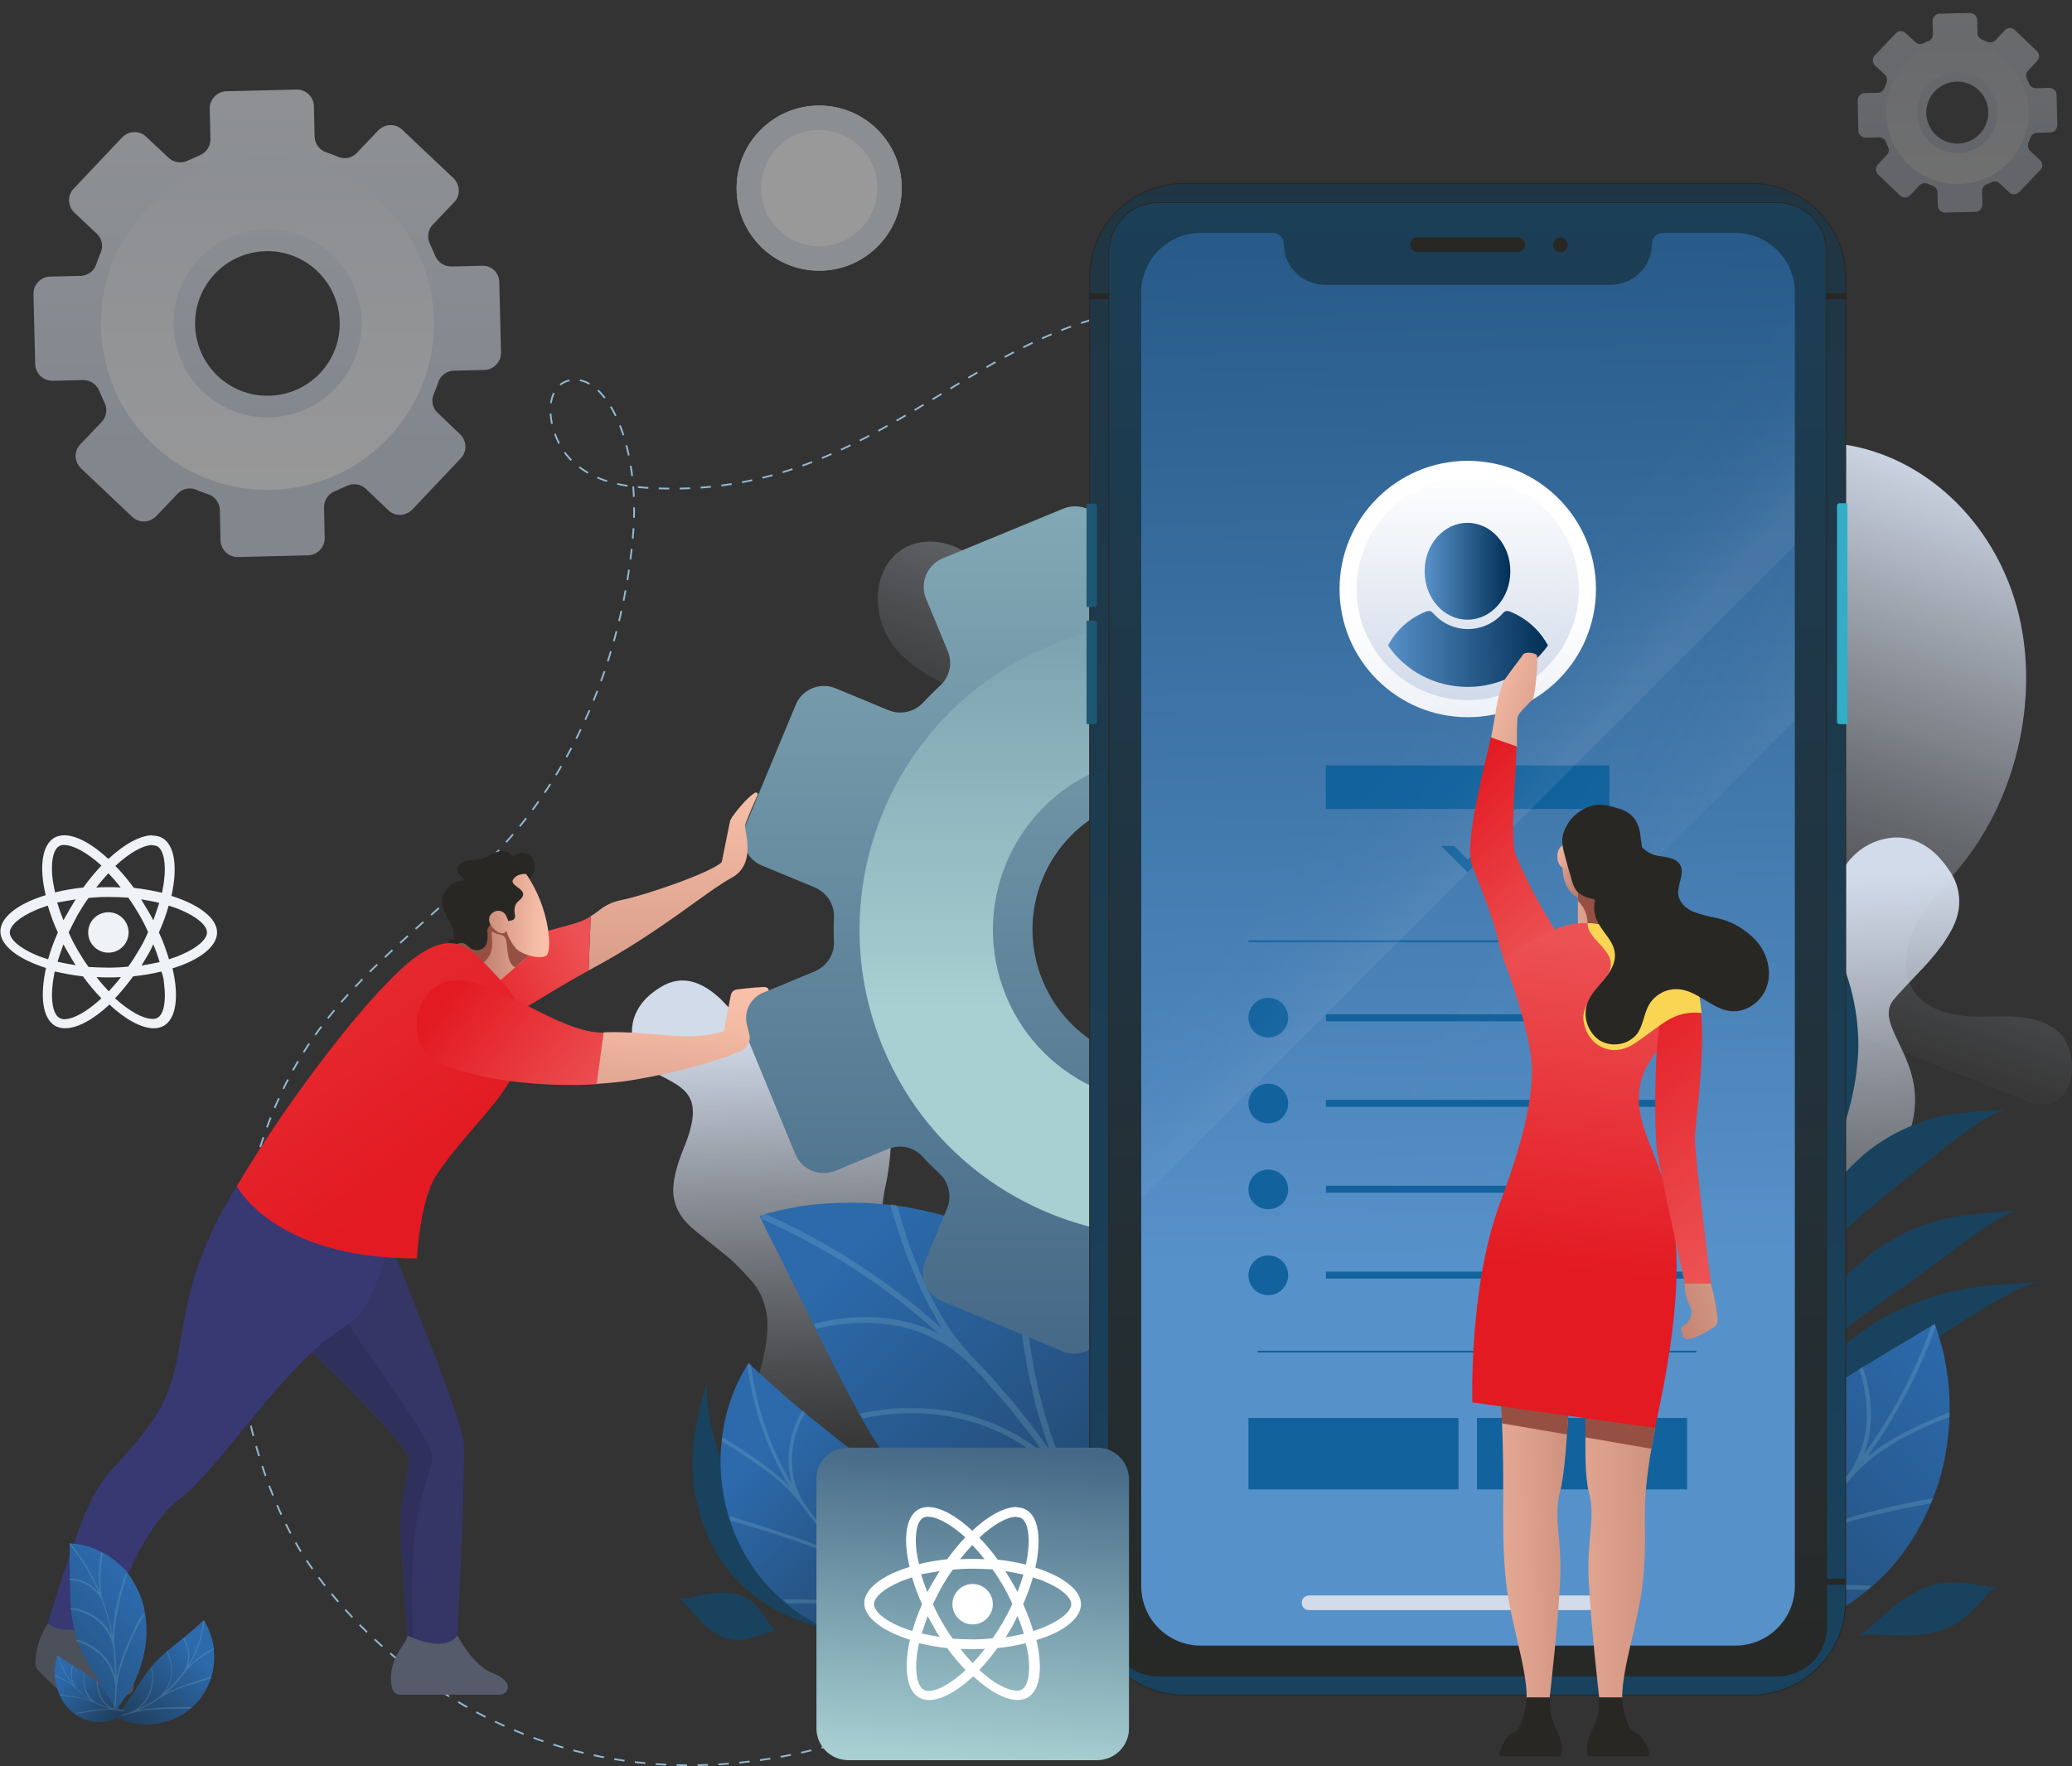<?xml version="1.0" encoding="utf-8"?>
<!-- Generator: Adobe Illustrator 25.2.0, SVG Export Plug-In . SVG Version: 6.00 Build 0)  -->
<svg version="1.1" id="Layer_1" xmlns="http://www.w3.org/2000/svg" xmlns:xlink="http://www.w3.org/1999/xlink" x="0px" y="0px"
	 width="594.7px" height="507px" viewBox="0 0 594.7 507" enable-background="new 0 0 594.7 507" xml:space="preserve">
<rect x="0" y="0" width="594.7" height="507" fill="#333333" stroke="none"/>
<g>
	<g id="Group_5177" transform="translate(1317.78 3024.978) rotate(7)">
		
			<linearGradient id="Path_7923_1_" gradientUnits="userSpaceOnUse" x1="-1607.167" y1="-2170.739" x2="-1607.167" y2="-2169.388" gradientTransform="matrix(392.581 80.675 -6.935 -169.826 614643.062 -241570.078)">
			<stop  offset="0.187" style="stop-color:#D2DBEA;stop-opacity:0"/>
			<stop  offset="0.261" style="stop-color:#D2DBEA;stop-opacity:3.900000e-02"/>
			<stop  offset="0.384" style="stop-color:#D2DBEA;stop-opacity:0.153"/>
			<stop  offset="0.542" style="stop-color:#D2DBEA;stop-opacity:0.333"/>
			<stop  offset="0.729" style="stop-color:#D2DBEA;stop-opacity:0.584"/>
			<stop  offset="0.937" style="stop-color:#D2DBEA;stop-opacity:0.898"/>
			<stop  offset="1" style="stop-color:#D2DBEA"/>
		</linearGradient>
		<path id="Path_7923" fill="url(#Path_7923_1_)" d="M-1274.5-2750.4c8.3-14.7,25.9-19.7,40.5-16.1c14.6,3.6,26.8,13.9,38.6,23.9
			c12.7-22.9,36.4-37.7,59.6-37.1c23.3,0.6,45.1,16.5,54.9,40.1c9.8,23.5,7.1,53.7-6.7,75.7c-3.4,5.4-7.5,10.5-10.1,16.4
			c-2.6,6-3.6,13.3-0.6,18.8c4,7.4,13.1,8.2,20.9,7.3c7.8-1,16.1-2.9,22.8,1.2s8.2,17.8,0.8,21c-2.8,1.2-5.7,0.5-8.5-0.3l-43.4-11.2
			c-12.3-3.2-25.2-6.6-34.7-15.8c-7.8-7.5-12.8-18.2-21-25c-14-11.5-33.4-9-51-7.2c-57.4,5.8-115.1-1.2-169.4-20.6
			c-7-2.5-14.2-5.4-19.1-11.4s-6.8-16.1-2.3-23c4.8-7.4,14.6-8,21.6-4.2c7,3.8,12,10.9,17.5,17c5.5,6.2,12.3,11.8,20.2,11.7
			c7.6-0.1,14.5-5.6,21.8-8.5c8.7-3.4,17.7-3,26.3-0.7c5,1.3,19.2,10.4,24.1,3.8c4.1-5.6-5.1-18.3-6.4-25
			C-1280.3-2729.7-1279.8-2741.1-1274.5-2750.4z"/>
		<g id="Group_5175" transform="translate(0 185.024)">
			
				<linearGradient id="Path_7924_1_" gradientUnits="userSpaceOnUse" x1="-1607.209" y1="-2355.079" x2="-1607.209" y2="-2354.416" gradientTransform="matrix(147.582 -23.506 -18.121 -191.445 193120.75 -491282.125)">
				<stop  offset="2.000000e-03" style="stop-color:#D2DBEA;stop-opacity:0"/>
				<stop  offset="9.300000e-02" style="stop-color:#D2DBEA;stop-opacity:3.900000e-02"/>
				<stop  offset="0.244" style="stop-color:#D2DBEA;stop-opacity:0.153"/>
				<stop  offset="0.438" style="stop-color:#D2DBEA;stop-opacity:0.333"/>
				<stop  offset="0.667" style="stop-color:#D2DBEA;stop-opacity:0.584"/>
				<stop  offset="0.922" style="stop-color:#D2DBEA;stop-opacity:0.898"/>
				<stop  offset="1" style="stop-color:#D2DBEA"/>
			</linearGradient>
			<path id="Path_7924" fill="url(#Path_7924_1_)" d="M-1441.6-2723.9c2.2-8,1.6-12.3-0.5-14.8c-2.1-2.6-5.6-3.6-9.7-5.2
				c-2.1-0.9-3.9-2.2-5.4-3.9c-1.5-1.8-2.6-3.8-3.1-6.1c-1-4.6,0.4-10.1,6.4-14.8c5.9-4.8,12.2-2.7,17.7,1.4
				c2.7,2.1,5.2,4.5,7.4,7.1c2.1,2.5,4,4.8,5.5,6.3c3,3,6.8,1.7,11.8,0.8c5-0.9,11.2-1.6,18.5,3.5c1.7,1.1,3.3,2.5,4.7,4.1
				c1.2,1.4,2.2,3,3,4.7c1.5,3.2,2.4,6.6,2.6,10.1c0.2,3.3,0.2,6.7-0.1,10c-0.3,2.9-0.3,5.9-0.2,8.8c1,10.3,10.2,16.5,23.2,19.4
				c6.5,1.4,9.9,4.7,11.5,8.8c1.5,4.1,1,9-0.1,13.9c-2.4,9.9-2.5,15,6.8,23.2c2.4,2,3.4,5,3.6,8.1c0.1,3.5-0.7,6.9-2.3,10
				c-3.6,7.1-10,12.5-17.7,14.9c-7.8,2.3-17.7,1.7-26.8-1.2c-9.1-2.9-17.7-7.9-23.2-15.3c-3.4-4.3-5.4-9.5-5.7-15
				c-0.3-5.1,0.4-10.2,1.2-15.3s1.4-10.1,1-14.9c-0.2-2.3-0.8-4.6-1.8-6.8c-1-2.3-2.4-4.3-4.3-6c-1.9-1.7-3.8-3.3-5.8-4.8
				c-1.9-1.4-3.9-2.5-5.6-3.6l-5-3.1c-1.5-0.9-2.9-1.8-4.2-2.9c-2.4-1.9-4.1-4.6-4.8-7.6C-1443.7-2713.6-1443.2-2718-1441.6-2723.9z
				"/>
		</g>
		<g id="Group_5176" transform="translate(270.189 134.888)">
			
				<linearGradient id="Path_7925_1_" gradientUnits="userSpaceOnUse" x1="-1877.541" y1="-2304.82" x2="-1877.541" y2="-2304.061" gradientTransform="matrix(129.446 -26.304 -15.894 -214.232 204986.016 -545771)">
				<stop  offset="2.000000e-03" style="stop-color:#D2DBEA;stop-opacity:0"/>
				<stop  offset="9.300000e-02" style="stop-color:#D2DBEA;stop-opacity:3.900000e-02"/>
				<stop  offset="0.244" style="stop-color:#D2DBEA;stop-opacity:0.153"/>
				<stop  offset="0.438" style="stop-color:#D2DBEA;stop-opacity:0.333"/>
				<stop  offset="0.667" style="stop-color:#D2DBEA;stop-opacity:0.584"/>
				<stop  offset="0.922" style="stop-color:#D2DBEA;stop-opacity:0.898"/>
				<stop  offset="1" style="stop-color:#D2DBEA"/>
			</linearGradient>
			<path id="Path_7925" fill="url(#Path_7925_1_)" d="M-1415.5-2769c10.9-1.3,15.8-3.7,18.5-7.2c1.3-1.9,2.2-4,2.7-6.3
				c0.3-1.2,0.5-2.5,0.8-3.8c0.3-1.3,0.6-2.7,1-4.1c0.8-3,2.3-5.8,4.3-8.1c2.1-2.4,4.8-4.2,7.8-5.2c6-2.1,12.9-0.7,19.2,6.6
				c2.8,3,4.3,6.9,4.2,11c-0.1,3.7-1.6,7.1-3.4,10.6c-1.9,3.4-4.1,6.6-6.5,9.7c-2.2,3-4.2,5.7-5.5,7.7c-2.6,4.1,0.6,8.2,3.9,13.5
				c3.4,5.3,6.7,11.6,5.8,20.6c-0.2,2-0.8,4-1.6,5.9c-0.7,1.7-1.6,3.3-2.8,4.7c-2.4,2.7-5.3,4.9-8.5,6.6c-3.2,1.8-6.7,3.3-10,4.8
				c-3,1.3-5.9,2.9-8.6,4.9c-9.5,7.1-7.2,20.5,2.7,32.3c4.9,5.9,6,10.5,4.4,14.4c-1.5,3.9-5.3,7.3-9.9,10.5
				c-9,6.5-12.7,11.7-6.6,23.6c1.4,2.8,1.5,6.2,0.2,9c-1.3,3-4,6-7.2,8.7c-7.7,6.1-17.2,9.6-27,9.9c-10.3,0.1-21.9-4.1-31.5-12.6
				c-10.4-9.2-16.9-22.2-18-36c-0.7-8.8,1.2-17.6,5.4-25.4c3.6-7.1,9.1-12.7,14.3-18c2.6-2.6,5.4-5.1,7.9-7.6c2.5-2.4,4.8-4.9,7-7.6
				c2.2-2.6,4-5.4,5.5-8.4c0.7-1.6,1.3-3.2,1.8-4.8c0.5-1.7,0.9-3.5,1.2-5.3c0.6-3.8,0.9-7.4,1.1-10.8c0.3-3.4,0.5-6.6,0.7-9.6
				c0.2-3,0.3-5.9,0.6-8.6c0.3-2.5,0.8-5,1.4-7.5c0.6-2.3,1.5-4.4,2.6-6.4c1.2-2,2.8-3.8,4.7-5.2
				C-1429.1-2765.7-1423.7-2768-1415.5-2769z"/>
		</g>
	</g>
	<path id="Path_7926" fill="none" stroke="#92B9D1" stroke-width="0.5" stroke-miterlimit="10" stroke-dasharray="3,3" d="
		M393.9,159c-5-37.9-35.6-79.7-78.9-67.7c-43.1,11.9-71.3,52.6-129.7,48.7c-7.3-0.5-14.7-1.9-20.7-7.3c-7.8-7.1-9.5-22.2-0.7-23.6
		c9.9-1.6,20.3,17.9,17.7,45.6c-2.9,31-14.2,59.9-32.1,82.1c-18.3,22.5-42.7,37-59.6,61.1C62.9,336.4,60.5,398.4,84.4,442
		c14.8,27.1,81.9,101.5,195.1,42.6"/>
	<g id="Group_5187" transform="translate(1035.453 3226.449)">
		<g id="Group_5182" transform="translate(597.97)">
			<g id="Group_5178" transform="translate(0 106.361)">
				<path id="Path_7927" fill="#19425E" d="M-1047.8-2965c-2.5,0.6-4.9,1.6-7.2,2.7l-4.4,2.3c-1.6,0.8-3.2,1.9-4.9,2.9
					c-6.9,4.2-14.8,9.4-24,15.1c-5.6,3.5-10.9,6.9-15.8,10.3c-4.9,3.4-9.5,6.7-13.5,10c-8.1,6.4-14.1,12.5-16.9,16.9
					c2.8-4.4,6-12.3,12-21.3c3.3-5,7-9.7,11.2-14c4.8-4.9,10.2-9.3,16-13c8.8-5.3,18.5-8.8,28.7-10.2
					C-1058.1-2964.5-1051.7-2964.1-1047.8-2965z"/>
			</g>
			<g id="Group_5179" transform="translate(9.811 85.821)">
				<path id="Path_7928" fill="#19425E" d="M-1063.8-2965c-3.3,0.9-8,3.7-13.6,7.8c-5.6,4-11.9,9-19.3,14.1
					c-4.5,3.2-8.8,6.3-12.9,9.2c-4,3.1-7.8,5.9-11.1,8.8c-6.7,5.7-11.6,11.1-13.7,15c2.1-3.9,4.2-10.9,8.6-19.1
					c2.4-4.5,5.3-8.8,8.6-12.7c3.8-4.5,8.2-8.5,13-12c7.3-5,15.6-8.2,24.4-9.5C-1072.6-2964.4-1067-2964.1-1063.8-2965z"/>
			</g>
			<g id="Group_5180" transform="translate(12.207 56.855)">
				<path id="Path_7929" fill="#19425E" d="M-1069.2-2965c-2.1,0.6-4.1,1.4-6,2.5l-3.6,2.2c-1.3,0.8-2.6,1.8-3.9,2.8
					c-5.5,4-11.5,9.1-18.5,14.6c-4.2,3.4-8.2,6.7-11.9,10c-3.6,3.4-7.1,6.6-9.9,9.8c-5.9,6.4-9.8,12.5-11.2,16.7
					c1.4-4.2,2.2-11.4,5.7-20.1c1.9-4.8,4.3-9.4,7.2-13.6c3.4-4.9,7.5-9.3,12.1-13c7-5.4,15.3-9,24.1-10.4c1.8-0.2,3.5-0.5,5.1-0.6
					l4.4-0.3C-1073.6-2964.4-1071.4-2964.6-1069.2-2965z"/>
			</g>
			<g id="Group_5181" transform="translate(16.043)">
				<path id="Path_7930" fill="#19425E" d="M-1127.2-2965c0.8,3.3,3.8,8,6.4,14.7c3.3,8.1,4.9,16.8,4.7,25.5
					c-0.3,5.8-1.2,11.6-2.8,17.3c-1.4,4.9-3.2,9.7-5.4,14.2c-4,8.4-8.3,14.2-10,18.3c1.8-4.1,3-11.2,3.7-20
					c0.4-4.4,0.6-9.2,0.8-14.3c0.2-5,0.4-10.4,0.6-16c0.3-9.1,1.3-17.2,1.9-24C-1126.6-2956.1-1126.4-2961.7-1127.2-2965z"/>
			</g>
		</g>
		<g id="Group_5186" transform="translate(0 132.843)">
			<g id="Group_5183" transform="translate(297.629 0.658)">
				<path id="Path_7931" fill="#19425E" d="M-1092.2-2891c-3-1.4-8.3-2.2-14.9-5.2c-8.1-3.6-15-9.5-19.7-16.9
					c-1.6-2.6-3-5.4-4.1-8.2c-1-2.7-1.8-5.5-2.4-8.3c-1-5-1.3-10.1-0.8-15.2c0.8-9.2,3.4-15.8,4.3-20c-0.9,4.2-0.2,11.4,2.2,19.4
					c2.8,9,6.9,17.6,11.9,25.5c3.9,6.4,8.1,12.6,12.6,18.6C-1099.1-2896.2-1095.2-2892.4-1092.2-2891z"/>
			</g>
			<g id="Group_5184" transform="translate(293.603 62.889)">
				<path id="Path_7932" fill="#19425E" d="M-1106.2-2953.9c-2.1-0.7-8.6,4-14.4,2c-7.2-2.4-11.1-10.6-13.8-11.5
					c2.7,0.9,10.7-3.3,17.9-0.9C-1110.6-2962.2-1108.2-2954.6-1106.2-2953.9z"/>
			</g>
			<g id="Group_5185" transform="translate(632.249 59.914)">
				<path id="Path_7933" fill="#19425E" d="M-1094.5-2963.9c-2.9,1-7,9.4-15.3,12.4c-10.2,3.6-20.8,0.4-24.6,1.8
					c3.8-1.4,10.1-10.5,20.2-14.1C-1105.8-2966.8-1097.4-2962.9-1094.5-2963.9z"/>
			</g>
		</g>
	</g>
	<g id="Group_5189" transform="translate(1352.591 3310.029)">
		
			<linearGradient id="Path_7934_1_" gradientUnits="userSpaceOnUse" x1="-1366.159" y1="-2634.271" x2="-1365.508" y2="-2635.066" gradientTransform="matrix(122.095 0 0 -138.07 165701.188 -366672.375)">
			<stop  offset="0" style="stop-color:#2C6AAC"/>
			<stop  offset="1" style="stop-color:#203F5E"/>
		</linearGradient>
		<path id="Path_7934" fill="url(#Path_7934_1_)" d="M-1033.8-2931.2c8.7,10.7,15,23.3,18.4,36.7c1.5,6,2.4,12.2,2.8,18.4
			c0.2,3,0.3,5.8,0.2,8.6c-0.1,2.8-0.3,5.5-0.6,8c-0.4,4.6-1.2,9.2-2.4,13.8c-0.5,2-1,3.9-1.5,5.6c-0.6,1.7-1.2,3.3-1.7,4.7
			c-1.1,3-2.4,5.8-3.8,8.6c0,0-3-2.1-7.5-5.5l-3.7-2.8c-1.4-1-2.8-2.1-4.4-3.2c-3.1-2.3-6.3-4.8-10-7.4c-1.8-1.3-3.6-2.7-5.4-4.1
			c-1.9-1.4-3.8-2.7-5.7-4.2c-3.7-2.9-7.7-5.7-11.4-8.9c-15.7-11.8-28.4-27.1-37.2-44.6c-2.4-4.1-4.5-8.7-6.7-12.8
			c-1.1-2.1-2.1-4.3-3.1-6.3c-1.1-2-2.1-4-3-6c-1.9-4.1-3.8-7.7-5.5-11.1c-0.8-1.7-1.6-3.4-2.4-4.9l-2.1-4.1
			c-2.6-5.1-4.1-8.4-4.1-8.4c3-0.9,6.1-1.6,9.2-2.2c1.5-0.3,3.1-0.6,4.9-0.8c1.8-0.2,3.7-0.4,5.8-0.5c4.6-0.3,9.3-0.3,14,0.1
			c2.5,0.2,5.2,0.5,8,0.9c2.7,0.5,5.5,1.1,8.4,1.8c6,1.5,11.9,3.5,17.6,6.1C-1054-2950.2-1042.8-2941.8-1033.8-2931.2z"/>
		<g id="Group_5188" transform="translate(0 0.652)">
			<path id="Path_7935" opacity="0.19" fill="#9ED2DB" enable-background="new    " d="M-1060.3-2953.4l-1.9-1c0.2,3,0.5,7,1,11.5
				c0.4,4.6,1,9.8,1.9,15.1c0.4,2.7,0.8,5.5,1.3,8.3c0.5,2.8,1.2,5.6,1.8,8.5c0.6,2.9,1.4,5.8,2.3,8.6c0.9,2.8,1.7,5.8,2.9,8.5
				c-1.7-2.3-3.2-4.8-5-7l-5.3-6.7c-1.8-2.2-3.8-4.3-5.6-6.5c-1-1.1-1.9-2.2-2.9-3.2l-3-3.1c-1.6-1.6-3.1-3.4-4.5-5.2
				c-1.4-1.7-2.7-3.5-3.9-5.4c-2.3-3.7-4.3-7.6-6.1-11.6c-1.7-4-3.3-7.8-4.6-11.6s-2.3-7.5-3.3-10.6l-1.9-0.2
				c1.5,5,3.3,11.2,5.8,17.3c1.3,3,2.5,6.3,4.1,9.4c0.8,1.6,1.6,3.1,2.5,4.6c0.8,1.6,1.7,3.1,2.7,4.6
				c-15.2-13.7-32.4-24.9-51.1-33.2l-1.2,0.4l0,0l0.5,1.2c18.5,8.2,35.6,19.3,50.7,32.9c-1.5-0.8-3.1-1.5-4.8-2.1
				c-1.6-0.6-3.3-1-4.9-1.4c-3.1-0.8-6.4-1.2-9.6-1.3c-5.6-0.2-11.2,0.5-16.6,2l0.7,1.4c3.2-0.9,6.5-1.4,9.8-1.6
				c3.8-0.3,7.7-0.2,11.5,0.4c4.2,0.6,8.2,1.8,12,3.7c2,1,3.9,2,5.7,3.3c1.8,1.3,3.6,2.8,5.2,4.5l3,3c1,1,1.9,2.1,2.8,3.2
				c1.9,2.1,3.8,4.2,5.6,6.4l5.3,6.7c1.8,2.2,3.3,4.6,5,6.9c-2.2-2-4.5-3.8-7.1-5.3c-2.4-1.5-5-2.8-7.6-3.9
				c-2.5-1.1-5.1-1.9-7.7-2.6c-2.5-0.7-5-1.2-7.5-1.5c-4.5-0.5-9-0.6-13.5-0.4c-3.4,0.3-6.7,0.8-10,1.5l0.8,1.4
				c4-0.9,8.1-1.4,12.2-1.5c5.5-0.2,11,0.4,16.3,1.7c6.2,1.4,12.1,4,17.4,7.4c2.8,1.9,5.4,4.1,7.8,6.5c2.4,2.6,4.6,5.4,6.4,8.4
				c1.3,1.9,2.2,4,3.4,6c1.1,2,2.2,4,3.2,6l2.9,6.2l1.5,3.1c0.5,1,0.9,2.1,1.3,3.2c-2.1-3-4.6-5.7-7.4-8.1c-2.6-2.3-5.4-4.4-8.5-6.1
				c-5.4-3.2-11.3-5.5-17.3-6.9c-4.7-1-9.5-1.6-14.3-1.7c-2.5-0.1-5,0.1-7.4,0.3l1.3,1.3c3.6-0.3,7.2-0.2,10.7,0.2
				c2.7,0.2,5.4,0.6,8,1.2c3,0.7,6,1.6,8.9,2.6c3.2,1.2,6.3,2.6,9.2,4.4c1.5,0.9,3.1,1.9,4.6,2.9c1.4,1.1,2.8,2.3,4.2,3.5
				c1.4,1.3,2.7,2.6,4,4c1.3,1.5,2.4,3,3.5,4.6c1.1,1.7,2.1,3.4,3.1,5.1c0.9,1.8,1.6,3.7,2.3,5.7c1.8,4.9,3,10.1,4.4,15.1l1.1,0.8
				c0,0,0.2-0.4,0.6-1.1c-1.4-5.1-2.6-10.3-4.4-15.3c-0.7-2-1.2-4-1.7-6c-0.6-2-1-3.9-1.3-5.9c-0.4-2-0.6-4-0.8-5.9
				c-0.3-1.9-0.5-3.9-0.6-5.9c-0.1-2-0.2-3.9-0.2-5.9c-0.1-1.9-0.1-3.8-0.1-5.8c0-3.8,0.3-7.7,0.4-11.2c0.2-3.6,0.5-7.1,0.8-10.4
				s0.6-6.3,0.9-9.1c0.6-5.5,1.4-10,1.8-12.3l-1.5-2.3c-0.2,1.1-0.6,4-1.3,8.4c-0.6,4.4-1.3,10-1.8,16.3c-0.7,6.4-0.9,13.3-1,20.6
				c0,3.6,0.2,7.2,0.3,11c0.2,3.7,0.8,7.4,1.3,11.1c-0.4-1.1-0.8-2.1-1.3-3.2l-1.5-3.1l-2.9-6.3c-1-2.1-2.2-4.1-3.3-6.1
				c-1.1-2-2.1-4.1-3.4-6c-3.6-6.1-6.4-12.6-8.5-19.4c-2-6.4-3.6-13-4.7-19.7c-1-6.5-2-12.7-2.5-18.3
				C-1059.5-2944.9-1060.1-2949.6-1060.3-2953.4z"/>
		</g>
	</g>
	<g id="Group_5191" transform="translate(1341.132 3356.266)">
		
			<linearGradient id="Path_7936_1_" gradientUnits="userSpaceOnUse" x1="-1355.291" y1="-2681.648" x2="-1354.61" y2="-2682.347" gradientTransform="matrix(76.75 0 0 -81.1 102893.594 -220419.828)">
			<stop  offset="0" style="stop-color:#2C6AAC"/>
			<stop  offset="1" style="stop-color:#203F5E"/>
		</linearGradient>
		<path id="Path_7936" fill="url(#Path_7936_1_)" d="M-1087.4-2931.4c3.6,4.1,6.8,8.4,9.7,13c3,4.6,6,9.3,9,13.6
			c2.9,4.3,5.7,8.1,7.8,10.8l3.4,4.4l-1.3,0.7c-1.3,0.6-2.5,1.2-3.9,1.7c-4.7,1.8-9.7,2.9-14.7,3.2c-7.3,0.5-14.6-0.5-21.5-2.8
			c-17-5.6-29.8-19.7-33.9-37.2c-1.7-7.1-2-14.5-0.8-21.7c0.8-5,2.3-9.8,4.5-14.3c0.6-1.3,1.3-2.5,2-3.7l0.8-1.3l4.1,3.8
			c2.5,2.3,6.1,5.5,10,8.8c4,3.3,8.4,6.8,12.7,10.2C-1095.1-2938.9-1091.1-2935.3-1087.4-2931.4z"/>
		<g id="Group_5190" transform="translate(0.303)" opacity="0.19">
			<path id="Path_7937" fill="#9ED2DB" d="M-1097.4-2940.3l-0.7-0.6c-2.1,4.2-3.2,8.7-3.5,13.3c-0.4,6.6,1.5,13.2,5.3,18.6
				c-5.2-4.4-9.8-9.4-13.8-15c-3-4.3-4.4-9.5-4-14.7c0.3-4.3,1.6-8.4,3.7-12.1l-0.7-0.6c-1.7,2.9-2.9,6-3.5,9.2
				c-0.8,3.9-0.7,8,0.4,11.9c-6.2-10.5-10.2-22.1-11.7-34.2l-0.6-0.5l0,0l-0.4,0.6c1.5,12.2,5.6,24,11.9,34.6
				c-6.1-5.9-13.6-10.5-19.1-13.9l-0.1,1.2c3.5,2.1,7.8,4.8,12,7.9c4.4,3.1,8.3,6.9,11.5,11.2c4,5.6,8.7,10.7,14,15.2
				c-6.4-3.1-13-5.7-19.7-7.9c-6.3-2.1-12.1-3.9-15.7-5l0.4,1.3c4.4,1.3,11.6,3.4,19.1,6c7.6,2.7,15.5,5.7,22.7,10.7
				c4.5,3.2,9.4,5.9,14.4,8.2c-4.4-0.8-8.9-1.3-13.3-1.6c-4.4-0.3-8.7-0.4-12.6-0.5c-7.8-0.2-14-0.2-15.3-0.1l1.3,1.1
				c3-0.1,10.9-0.1,19.7,0.2c4.5,0.1,9.2,0.4,13.9,0.9c4.8,0.5,9.6,1.5,14.2,3.1c3,1,6.1,1.9,9.2,2.5l0.7-0.4l-0.5-0.6
				c-3.1-0.7-6.1-1.5-9.1-2.5c-4.5-1.5-8.4-4.3-11.4-8c-2.7-3.2-4.6-7-5.7-11.1c-1.4-5.3-1.5-10.9-0.3-16.3l-0.6-0.8
				c-1.1,4.1-1.4,8.4-0.9,12.7c0.4,3.7,1.5,7.3,3.1,10.6c1.9,3.8,4.6,7.2,8,9.8c-5-2.2-9.8-4.9-14.3-8.1c-3.4-2.4-6.2-5.6-8-9.3
				c-1.7-3.4-2.7-7-2.9-10.8C-1100.9-2929.6-1099.9-2935.2-1097.4-2940.3z"/>
		</g>
	</g>
	<g id="Group_5193" transform="translate(1605.976 3345.101)">
		
			<linearGradient id="Path_7938_1_" gradientUnits="userSpaceOnUse" x1="-1619.047" y1="-2669.995" x2="-1620.178" y2="-2671.134" gradientTransform="matrix(87.843 0 0 -92.001 141181.562 -248598.812)">
			<stop  offset="0" style="stop-color:#2C6AAC"/>
			<stop  offset="1" style="stop-color:#203F5E"/>
		</linearGradient>
		<path id="Path_7938" fill="url(#Path_7938_1_)" d="M-1064.3-2893.9c-6.6,6.8-14.5,12.2-23.2,15.7c-4,1.6-8.1,2.8-12.2,3.7
			c-2,0.4-3.9,0.8-5.8,1c-1.9,0.2-3.7,0.3-5.5,0.4c-3.2,0.2-6.4,0.1-9.6-0.2c-1.4-0.1-2.8-0.3-4-0.4c-1.2-0.2-2.4-0.4-3.4-0.6
			c-2.1-0.4-4.3-0.9-6.3-1.6c0,0,1.1-2.3,2.9-5.8c0.5-0.9,1-1.8,1.5-2.9c0.5-1.1,1.1-2.2,1.7-3.4c1.2-2.4,2.6-4.9,4-7.7
			c1.5-2.7,3-5.6,4.6-8.5c1.7-2.8,3.2-5.9,5.1-8.8c6.8-12.1,16.5-22.3,28.1-29.9c2.7-2,5.7-3.8,8.4-5.6c2.8-1.8,5.6-3.5,8.2-5.1
			c2.7-1.6,5.1-3.1,7.4-4.5l3.3-1.9l2.8-1.7c3.4-2.1,5.6-3.3,5.6-3.3c0.8,2,1.4,4.1,2,6.2c0.3,1,0.6,2.1,0.8,3.4
			c0.2,1.2,0.5,2.5,0.7,3.9c0.5,3.2,0.8,6.4,0.8,9.6c0,1.8,0,3.6-0.1,5.5c-0.1,1.9-0.4,3.8-0.6,5.8c-0.6,4.2-1.5,8.4-2.9,12.4
			C-1053.1-2909.1-1057.9-2900.8-1064.3-2893.9z"/>
		<g id="Group_5192">
			<path id="Path_7939" opacity="0.19" fill="#9ED2DB" enable-background="new    " d="M-1051.8-2913.6l0.6-1.4
				c-2.1,0.3-4.8,0.8-7.8,1.5c-3.1,0.6-6.6,1.4-10.2,2.4c-7.9,1.9-15.4,4.8-22.6,8.5c5.9-5.3,11.4-11.1,16.3-17.3
				c1-1.2,2.1-2.4,3.3-3.5c1.1-1.1,2.2-2.1,3.5-3.1c2.4-1.9,4.9-3.5,7.5-5.1c2.6-1.4,5.2-2.8,7.7-3.9c2.5-1.1,5-2.1,7.1-2.9l0-1.3
				c-6.8,2.7-16.1,6.6-23.7,12.8c8.3-11.5,14.9-24.1,19.7-37.4c-0.2-0.5-0.3-0.8-0.3-0.8l0,0l-0.8,0.4
				c-4.7,13.2-11.3,25.7-19.5,37.1c3.5-9.2,1.9-18.9-0.4-25.1l-1,0.6c0.8,2.2,1.4,4.4,1.7,6.7c0.5,2.6,0.6,5.3,0.5,8
				c-0.1,2.9-0.7,5.8-1.7,8.5c-0.5,1.4-1.1,2.8-1.8,4.2c-0.8,1.4-1.7,2.7-2.7,3.9c-4.9,6.1-10.4,11.9-16.2,17.1
				c4.8-6.8,6.5-14.9,6.6-21.7c0-3.1-0.2-6.3-0.8-9.4c-0.4-2.3-1-4.6-1.8-6.8l-0.9,0.7c0.9,2.7,1.5,5.5,1.9,8.4
				c0.5,3.8,0.6,7.6,0.1,11.4c-0.5,4.4-1.7,8.7-3.6,12.6c-1.1,2.1-2.3,4.1-3.8,5.9c-1.5,1.9-3.3,3.7-5.2,5.2c-2.5,2-5.1,3.8-7.6,5.7
				c-2.7,1.7-5.2,3.6-8,5.2c7.4-7.4,10.5-17.2,11.3-24.9c0.3-3.3,0.3-6.7,0-10c-0.2-1.7-0.4-3.4-0.8-5.1l-0.8,1
				c0.5,2.5,0.7,4.9,0.8,7.4c0.1,1.9,0,3.8-0.1,5.6c-0.2,2.1-0.5,4.3-1,6.4c-0.5,2.3-1.2,4.6-2.2,6.8c-0.5,1.1-1,2.3-1.6,3.4
				c-0.6,1.1-1.3,2.2-2,3.3c-0.7,1.1-1.5,2.1-2.4,3.2c-0.9,1-1.8,2-2.8,2.9c-1,0.9-2.1,1.8-3.2,2.6c-1.2,0.8-2.4,1.5-3.6,2.2
				c-3.2,1.8-6.6,3.2-9.9,4.7l-0.4,0.8l0.9,0.3c3.3-1.5,6.7-3,9.9-4.7c10.2-5.3,21.3-6.9,31.4-7.7c2.5-0.2,4.9-0.3,7.2-0.4
				c2.3-0.1,4.4-0.2,6.3-0.2c3.8,0,6.9,0.1,8.6,0.2l1.4-1.2c-0.8-0.1-2.8-0.1-5.8-0.2c-3-0.1-6.9,0-11.3,0.2
				c-8.8,0.4-19.3,1.3-29.2,4.5c2.8-1.6,5.4-3.5,8-5.2c2.6-1.9,5.2-3.7,7.7-5.7c7.9-6.3,16.9-9.8,25.6-12.5
				C-1066.5-2910.6-1059.2-2912.3-1051.8-2913.6z"/>
		</g>
	</g>
	<g id="Group_5196" transform="translate(1083.2 3035.8)">
		<g id="Group_5194" transform="translate(181.158 74.278)">
			
				<linearGradient id="Path_7940_1_" gradientUnits="userSpaceOnUse" x1="-1277.003" y1="-2433.133" x2="-1277.003" y2="-2434.751" gradientTransform="matrix(243.534 0 0 -243.528 310063.75 -595649.062)">
				<stop  offset="0" style="stop-color:#A8CFD1"/>
				<stop  offset="1" style="stop-color:#446886"/>
			</linearGradient>
			<path id="Path_7940" fill="url(#Path_7940_1_)" d="M-834.3-2912.3l-15.2,6.3c-3.5,1.4-7.4,0.5-9.9-2.3c-1.5-1.7-3.2-3.3-4.8-4.8
				c-2.7-2.5-3.6-6.5-2.2-9.9l6.3-15.2c1.9-4.5-0.3-9.7-4.8-11.5c0,0,0,0,0,0l-34.6-14.4c-4.5-1.9-9.7,0.3-11.5,4.8c0,0,0,0,0,0
				l-6.3,15.2c-1.5,3.4-4.9,5.6-8.6,5.4c-2.3-0.1-4.5-0.1-6.8,0c-3.7,0.2-7.1-2-8.6-5.4l-6.3-15.2c-1.9-4.5-7-6.6-11.5-4.8
				c0,0,0,0,0,0l-34.7,14.3c-4.5,1.9-6.6,7-4.8,11.5l6.3,15.2c1.4,3.5,0.5,7.4-2.3,9.9c-1.7,1.6-3.3,3.2-4.8,4.8
				c-2.5,2.7-6.5,3.6-9.9,2.2l-15.2-6.3c-4.5-1.9-9.7,0.3-11.5,4.8l-14.4,34.6c-1.9,4.5,0.3,9.7,4.8,11.5c0,0,0,0,0,0l15.2,6.3
				c3.4,1.5,5.6,4.9,5.4,8.6c-0.1,2.3-0.1,4.5,0,6.8c0.2,3.7-2,7.1-5.4,8.6l-15.2,6.3c-4.5,1.9-6.6,7-4.8,11.5l14.3,34.7
				c1.9,4.5,7,6.6,11.5,4.8c0,0,0,0,0,0l15.2-6.3c3.5-1.4,7.4-0.5,9.9,2.3c1.5,1.7,3.2,3.3,4.8,4.8c2.7,2.5,3.6,6.5,2.2,9.9
				l-6.3,15.2c-1.9,4.5,0.3,9.7,4.8,11.5l34.6,14.4c4.5,1.9,9.7-0.3,11.5-4.8l6.3-15.2c1.5-3.4,4.9-5.6,8.6-5.4
				c2.3,0.1,4.5,0.1,6.8,0c3.7-0.2,7.1,2,8.6,5.4l6.3,15.2c1.9,4.5,7,6.6,11.5,4.8c0,0,0,0,0,0l34.7-14.3c4.5-1.9,6.6-7,4.8-11.5
				c0,0,0,0,0,0l-6.3-15.2c-1.4-3.5-0.5-7.4,2.3-9.9c1.7-1.6,3.3-3.2,4.8-4.8c2.5-2.7,6.5-3.6,9.9-2.2l15.2,6.3
				c4.5,1.9,9.7-0.3,11.5-4.8c0,0,0,0,0,0l14.4-34.6c1.9-4.5-0.3-9.7-4.8-11.5c0,0,0,0,0,0l-15.2-6.3c-3.4-1.5-5.6-4.9-5.4-8.6
				c0.1-2.3,0.1-4.5,0-6.8c-0.2-3.7,2-7.1,5.4-8.6l15.2-6.3c4.5-1.9,6.6-7,4.8-11.5c0,0,0,0,0,0l-14.3-34.7
				C-824.7-2912.1-829.8-2914.2-834.3-2912.3C-834.3-2912.3-834.3-2912.3-834.3-2912.3z M-915-2807.8c-19.6,8.1-42-1.2-50.1-20.8
				c-8.1-19.6,1.2-42,20.8-50.1s42,1.2,50.1,20.8c0,0,0,0,0,0C-886.1-2838.2-895.4-2815.8-915-2807.8z"/>
			
				<linearGradient id="Path_7941_1_" gradientUnits="userSpaceOnUse" x1="-1277.014" y1="-2434.657" x2="-1277.014" y2="-2433.239" gradientTransform="matrix(176.124 0 0 -176.124 223983.438 -431618.594)">
				<stop  offset="0" style="stop-color:#A8CFD1"/>
				<stop  offset="1" style="stop-color:#446886"/>
			</linearGradient>
			<path id="Path_7941" fill="url(#Path_7941_1_)" d="M-963.2-2924.6c-44.9,18.5-66.3,70-47.8,115c18.5,44.9,70,66.3,115,47.8
				c44.9-18.5,66.3-70,47.8-115S-918.2-2943.1-963.2-2924.6C-963.2-2924.6-963.2-2924.6-963.2-2924.6z M-910.6-2797.2
				c-25.4,10.5-54.5-1.6-65-27s1.6-54.5,27-65s54.5,1.6,65,27c0,0,0,0,0,0C-873.1-2836.8-885.2-2807.7-910.6-2797.2
				C-910.6-2797.2-910.6-2797.2-910.6-2797.2z"/>
		</g>
		<g id="Group_5195" opacity="0.5">
			
				<linearGradient id="Path_7942_1_" gradientUnits="userSpaceOnUse" x1="-1096.033" y1="-2358.863" x2="-1096.033" y2="-2360.456" gradientTransform="matrix(134.153 0 0 -134.152 146030 -319568.156)">
				<stop  offset="0" style="stop-color:#FFFFFF"/>
				<stop  offset="0.31" style="stop-color:#F5F7FA"/>
				<stop  offset="0.827" style="stop-color:#DBE2EE"/>
				<stop  offset="0.992" style="stop-color:#D2DBEA"/>
			</linearGradient>
			<path id="Path_7942" fill="url(#Path_7942_1_)" d="M-944.8-2959.5l-8.9,0.2c-2,0-3.8-1.2-4.6-3.1c-0.5-1.1-1-2.3-1.5-3.4
				c-0.9-1.8-0.6-4,0.8-5.5l6.2-6.5c1.8-1.9,1.7-4.9-0.2-6.8l-14.8-14c-1.9-1.8-4.9-1.7-6.8,0.2l-6.2,6.5c-1.4,1.5-3.6,1.9-5.4,1.1
				c-1.1-0.5-2.3-0.9-3.4-1.3c-1.9-0.6-3.2-2.4-3.3-4.4l-0.2-8.9c-0.1-2.6-2.3-4.7-4.9-4.7c0,0,0,0,0,0l-20.3,0.5
				c-2.6,0.1-4.7,2.3-4.7,4.9c0,0,0,0,0,0l0.2,8.9c0,2-1.2,3.8-3.1,4.6c-1.1,0.5-2.3,1-3.4,1.5c-1.8,0.9-4,0.6-5.5-0.8l-6.5-6.1
				c-1.9-1.8-4.9-1.7-6.8,0.2l-14,14.8c-1.8,1.9-1.7,4.9,0.2,6.8c0,0,0,0,0,0l6.5,6.1c1.5,1.4,1.9,3.6,1.1,5.4
				c-0.5,1.1-0.9,2.3-1.3,3.4c-0.6,1.9-2.4,3.2-4.4,3.3l-8.9,0.2c-2.6,0.1-4.7,2.3-4.7,4.9c0,0,0,0,0,0l0.5,20.3
				c0.1,2.6,2.3,4.7,4.9,4.7l8.9-0.2c2,0,3.8,1.2,4.6,3.1c0.5,1.1,1,2.3,1.5,3.4c0.9,1.8,0.6,4-0.8,5.5l-6.2,6.5
				c-1.8,1.9-1.7,4.9,0.2,6.8c0,0,0,0,0,0l14.8,14c1.9,1.8,4.9,1.7,6.8-0.2l6.2-6.5c1.4-1.5,3.6-1.9,5.4-1.1
				c1.1,0.5,2.3,0.9,3.4,1.3c1.9,0.6,3.2,2.4,3.3,4.4l0.2,8.9c0.1,2.6,2.3,4.7,4.9,4.7l20.3-0.5c2.6-0.1,4.7-2.3,4.7-4.9
				c0,0,0,0,0,0l-0.2-8.9c0-2,1.2-3.8,3.1-4.6c1.1-0.5,2.3-1,3.4-1.5c1.8-0.9,4-0.6,5.5,0.8l6.5,6.2c1.9,1.8,4.9,1.7,6.8-0.2
				c0,0,0,0,0,0l14-14.8c1.8-1.9,1.7-4.9-0.2-6.8c0,0,0,0,0,0l-6.5-6.2c-1.5-1.4-1.9-3.6-1.1-5.4c0.5-1.1,0.9-2.3,1.3-3.4
				c0.6-1.9,2.4-3.2,4.4-3.3l8.9-0.2c2.6-0.1,4.7-2.3,4.7-4.9l-0.5-20.3C-939.9-2957.5-942.1-2959.6-944.8-2959.5
				C-944.8-2959.5-944.8-2959.5-944.8-2959.5z M-1005.9-2922.2c-11.5,0.3-21-8.8-21.3-20.2c-0.3-11.5,8.8-21,20.2-21.3
				c11.5-0.3,21,8.8,21.3,20.2C-985.3-2932.1-994.4-2922.5-1005.9-2922.2C-1005.9-2922.2-1005.9-2922.2-1005.9-2922.2
				L-1005.9-2922.2z"/>
			
				<linearGradient id="Path_7943_1_" gradientUnits="userSpaceOnUse" x1="-1096.121" y1="-2361.349" x2="-1096.121" y2="-2359.186" gradientTransform="matrix(95.475 0 0 -95.475 103645.312 -228317.312)">
				<stop  offset="0" style="stop-color:#FFFFFF"/>
				<stop  offset="0.299" style="stop-color:#F5F7FA"/>
				<stop  offset="0.798" style="stop-color:#DBE2EE"/>
				<stop  offset="0.958" style="stop-color:#D2DBEA"/>
			</linearGradient>
			<path id="Path_7943" fill="url(#Path_7943_1_)" d="M-1007.7-2990.7c-26.4,0.7-47.2,22.6-46.5,49c0.7,26.4,22.6,47.2,49,46.5
				c26.4-0.7,47.2-22.6,46.5-49c0,0,0,0,0,0C-959.4-2970.6-981.3-2991.4-1007.7-2990.7C-1007.7-2990.7-1007.7-2990.7-1007.7-2990.7z
				 M-1005.7-2916c-14.9,0.4-27.3-11.4-27.7-26.3c-0.4-14.9,11.4-27.3,26.3-27.7c14.9-0.4,27.3,11.4,27.7,26.3
				C-979.1-2928.8-990.8-2916.4-1005.7-2916C-1005.7-2916-1005.7-2916-1005.7-2916L-1005.7-2916z"/>
		</g>
		<g id="Group_5242" transform="translate(673.38 237.821)" opacity="0.3">
			
				<linearGradient id="Path_7942-2_1_" gradientUnits="userSpaceOnUse" x1="-1772.666" y1="-2592.959" x2="-1772.666" y2="-2594.77" gradientTransform="matrix(50.625 0 0 -50.621 88547.031 -134576.938)">
				<stop  offset="0" style="stop-color:#FFFFFF"/>
				<stop  offset="0.31" style="stop-color:#F5F7FA"/>
				<stop  offset="0.827" style="stop-color:#DBE2EE"/>
				<stop  offset="0.992" style="stop-color:#D2DBEA"/>
			</linearGradient>
			<path id="Path_7942-2" fill="url(#Path_7942-2_1_)" d="M-1168.4-3248.4l-3.8,0.1c-0.9,0-1.7-0.5-2-1.3c-0.2-0.5-0.4-1-0.6-1.4
				c-0.4-0.8-0.3-1.7,0.3-2.3l2.6-2.8c0.8-0.8,0.8-2.1-0.1-2.9c0,0,0,0,0,0l-6.3-6c-0.8-0.8-2.1-0.8-2.9,0.1c0,0,0,0,0,0l-2.6,2.8
				c-0.6,0.6-1.5,0.8-2.3,0.5c-0.5-0.2-1-0.4-1.5-0.6c-0.8-0.3-1.4-1-1.4-1.9l-0.1-3.8c0-1.1-1-2-2.1-2c0,0,0,0,0,0l-8.7,0.2
				c-1.1,0-2,1-2,2.1l0.1,3.8c0,0.9-0.5,1.7-1.3,2c-0.5,0.2-1,0.4-1.4,0.6c-0.8,0.4-1.7,0.3-2.3-0.3l-2.8-2.6
				c-0.8-0.8-2.1-0.8-2.9,0.1c0,0,0,0,0,0l-6,6.3c-0.8,0.8-0.7,2.1,0.1,2.9c0,0,0,0,0,0l2.8,2.6c0.6,0.6,0.8,1.5,0.5,2.3
				c-0.2,0.5-0.4,1-0.6,1.5c-0.3,0.8-1,1.4-1.9,1.4l-3.8,0.1c-1.1,0-2,1-2,2.1c0,0,0,0,0,0l0.2,8.7c0,1.1,1,2,2.1,2c0,0,0,0,0,0
				l3.8-0.1c0.9,0,1.7,0.5,2,1.3c0.2,0.5,0.4,1,0.6,1.4c0.4,0.8,0.3,1.7-0.3,2.3l-2.6,2.8c-0.8,0.8-0.7,2.1,0.1,2.9c0,0,0,0,0,0
				l6.3,6c0.8,0.8,2.1,0.7,2.9-0.1c0,0,0,0,0,0l2.6-2.8c0.6-0.6,1.5-0.8,2.3-0.5c0.5,0.2,1,0.4,1.5,0.6c0.8,0.3,1.4,1,1.4,1.9
				l0.1,3.8c0,1.1,1,2,2.1,2c0,0,0,0,0,0l8.7-0.2c1.1,0,2-1,2-2.1c0,0,0,0,0,0l-0.1-3.8c0-0.9,0.5-1.7,1.3-2c0.5-0.2,1-0.4,1.4-0.6
				c0.8-0.4,1.7-0.3,2.3,0.3l2.8,2.6c0.8,0.8,2.1,0.7,2.9-0.1c0,0,0,0,0,0l6-6.3c0.8-0.8,0.8-2.1-0.1-2.9c0,0,0,0,0,0l-2.8-2.6
				c-0.6-0.6-0.8-1.5-0.5-2.3c0.2-0.5,0.4-1,0.6-1.5c0.3-0.8,1-1.4,1.9-1.4l3.8-0.1c1.1,0,2-1,2-2.1l-0.2-8.7
				C-1166.3-3247.5-1167.2-3248.4-1168.4-3248.4C-1168.4-3248.4-1168.4-3248.4-1168.4-3248.4z M-1194.6-3232.4
				c-4.9,0.1-9-3.8-9.1-8.7c-0.1-4.9,3.8-9,8.7-9.1c4.9-0.1,9,3.8,9.1,8.7C-1185.8-3236.6-1189.7-3232.5-1194.6-3232.4
				C-1194.6-3232.4-1194.6-3232.4-1194.6-3232.4z"/>
			
				<linearGradient id="Path_7943-2_1_" gradientUnits="userSpaceOnUse" x1="-1774.072" y1="-2594.299" x2="-1774.072" y2="-2591.839" gradientTransform="matrix(36.024 0 0 -36.024 62714.773 -96666.875)">
				<stop  offset="0" style="stop-color:#FFFFFF"/>
				<stop  offset="0.299" style="stop-color:#F5F7FA"/>
				<stop  offset="0.798" style="stop-color:#DBE2EE"/>
				<stop  offset="0.958" style="stop-color:#D2DBEA"/>
			</linearGradient>
			<path id="Path_7943-2" fill="url(#Path_7943-2_1_)" d="M-1195.3-3261.7c-11.3,0.3-20.2,9.7-19.9,21s9.7,20.2,21,19.9
				s20.2-9.7,19.9-21c0,0,0,0,0,0C-1174.6-3253.1-1184-3262-1195.3-3261.7C-1195.3-3261.7-1195.3-3261.7-1195.3-3261.7z
				 M-1194.5-3229.7c-6.4,0.2-11.7-4.9-11.9-11.3c-0.2-6.4,4.9-11.7,11.3-11.9c6.4-0.2,11.7,4.9,11.9,11.3c0,0,0,0,0,0
				C-1183.1-3235.2-1188.1-3229.9-1194.5-3229.7z"/>
		</g>
	</g>
	<g id="Group_5222" transform="translate(1446.25 3049.061)">
		<g id="Group_5201">
			
				<linearGradient id="Rectangle_17537_1_" gradientUnits="userSpaceOnUse" x1="-1459.274" y1="-2373.431" x2="-1459.274" y2="-2371.175" gradientTransform="matrix(201.161 0 0 -402.37 292524.125 -957567.5)">
				<stop  offset="0" style="stop-color:#19425E"/>
				<stop  offset="1" style="stop-color:#282723"/>
			</linearGradient>
			<path id="Rectangle_17537" fill="url(#Rectangle_17537_1_)" stroke="#282723" stroke-width="0.25" stroke-miterlimit="10" d="
				M-1106.5-2996.4h163c14.9,0,27,12.1,27,27v379.9c0,14.9-12.1,27-27,27h-163c-14.9,0-27-12.1-27-27v-379.9
				C-1133.5-2984.4-1121.4-2996.4-1106.5-2996.4z"/>
			
				<linearGradient id="Rectangle_17538_1_" gradientUnits="userSpaceOnUse" x1="-1459.296" y1="-2372.236" x2="-1459.296" y2="-2373.553" gradientTransform="matrix(190.926 0 0 -392.134 277592.625 -933282.25)">
				<stop  offset="0" style="stop-color:#19425E"/>
				<stop  offset="1" style="stop-color:#282723"/>
			</linearGradient>
			<path id="Rectangle_17538" fill="url(#Rectangle_17538_1_)" stroke="#282723" stroke-width="0.25" stroke-miterlimit="10" d="
				M-1113.9-2990.9h177.8c7.8,0,14.1,6.3,14.1,14.1v394.7c0,7.8-6.3,14.1-14.1,14.1h-177.8c-7.8,0-14.1-6.3-14.1-14.1v-394.7
				C-1127.9-2984.6-1121.6-2990.9-1113.9-2990.9z"/>
			
				<linearGradient id="Path_7944_1_" gradientUnits="userSpaceOnUse" x1="-1459.336" y1="-2373.162" x2="-1459.348" y2="-2371.747" gradientTransform="matrix(173.906 0 0 -376.007 252762.75 -895020.562)">
				<stop  offset="0" style="stop-color:#5791C9"/>
				<stop  offset="1" style="stop-color:#002D54"/>
			</linearGradient>
			<path id="Path_7944" fill="url(#Path_7944_1_)" d="M-972.1-2979.1L-972.1-2979.1c0,6.5-5.3,11.8-11.8,11.8h-82.1
				c-6.5,0-11.8-5.3-11.8-11.8l0,0c0-1.7-1.4-3.1-3.1-3.1h-20.7c-9.4,0-17.1,7.6-17.1,17.1c0,0,0,0,0,0v371.3
				c0,9.4,7.6,17.1,17.1,17.1c0,0,0,0,0,0h153.4c9.4,0,17.1-7.6,17.1-17.1c0,0,0,0,0,0v-371.3c0-9.4-7.6-17.1-17.1-17.1c0,0,0,0,0,0
				H-969C-970.7-2982.2-972.1-2980.8-972.1-2979.1z"/>
			<g id="Group_5199" transform="translate(0.862 29.32)">
				<g id="Group_5197">
					<rect id="Rectangle_17539" x="-1134.3" y="-2994.2" fill="#282723" width="5.5" height="1.7"/>
					<rect id="Rectangle_17540" x="-1134.3" y="-2625.2" fill="#282723" width="5.5" height="1.7"/>
				</g>
				<g id="Group_5198" transform="translate(196.043)">
					<rect id="Rectangle_17541" x="-1119" y="-2994.2" fill="#282723" width="5.5" height="1.7"/>
					<rect id="Rectangle_17542" x="-1119" y="-2625.2" fill="#282723" width="5.5" height="1.7"/>
				</g>
			</g>
			<g id="Group_5200" transform="translate(86.223 14.462)">
				<path id="Path_7945" fill="#282723" d="M-1096.9-2991.2h-28.7c-1.1,0-2.1-0.9-2.1-2.1l0,0c0-1.1,0.9-2.1,2.1-2.1h28.7
					c1.1,0,2.1,0.9,2.1,2.1c0,0,0,0,0,0l0,0C-1094.8-2992.1-1095.7-2991.2-1096.9-2991.2z"/>
				<path id="Path_7946" fill="#282723" d="M-1082.5-2993.2c0,1.1-0.9,2.1-2.1,2.1c-1.1,0-2.1-0.9-2.1-2.1c0-1.1,0.9-2.1,2.1-2.1
					C-1083.4-2995.3-1082.5-2994.4-1082.5-2993.2z"/>
			</g>
			
				<linearGradient id="Rectangle_17543_1_" gradientUnits="userSpaceOnUse" x1="-1485.295" y1="-2377.811" x2="-1516.365" y2="-2377.811" gradientTransform="matrix(2.769 0 0 -27.503 2996.468 -68286.633)">
				<stop  offset="0" style="stop-color:#19425E"/>
				<stop  offset="0.992" style="stop-color:#34ADC7"/>
			</linearGradient>
			<path id="Rectangle_17543" fill="url(#Rectangle_17543_1_)" d="M-1134.1-2904.5h2c0.4,0,0.7,0.3,0.7,0.7v28.3
				c0,0.4-0.3,0.7-0.7,0.7h-2c-0.2,0-0.3-0.1-0.3-0.3v-29.1C-1134.4-2904.4-1134.3-2904.5-1134.1-2904.5
				C-1134.1-2904.5-1134.1-2904.5-1134.1-2904.5z"/>
			
				<linearGradient id="Rectangle_17544_1_" gradientUnits="userSpaceOnUse" x1="-1485.295" y1="-2377.9" x2="-1516.365" y2="-2377.9" gradientTransform="matrix(2.769 0 0 -27.503 2996.468 -68255.414)">
				<stop  offset="0" style="stop-color:#19425E"/>
				<stop  offset="0.992" style="stop-color:#34ADC7"/>
			</linearGradient>
			<path id="Rectangle_17544" fill="url(#Rectangle_17544_1_)" d="M-1134.1-2870.9h2c0.4,0,0.7,0.3,0.7,0.7v28.3
				c0,0.4-0.3,0.7-0.7,0.7h-2c-0.2,0-0.3-0.1-0.3-0.3v-29.1C-1134.4-2870.7-1134.3-2870.9-1134.1-2870.9
				C-1134.1-2870.9-1134.1-2870.9-1134.1-2870.9z"/>
			
				<linearGradient id="Rectangle_17545_1_" gradientUnits="userSpaceOnUse" x1="-1234.73" y1="-2370.035" x2="-1265.801" y2="-2370.035" gradientTransform="matrix(-2.769 0 0 58.724 -4882.977 136305.078)">
				<stop  offset="0" style="stop-color:#19425E"/>
				<stop  offset="0.992" style="stop-color:#34ADC7"/>
			</linearGradient>
			<path id="Rectangle_17545" fill="url(#Rectangle_17545_1_)" d="M-916.3-2841.2h-2c-0.4,0-0.7-0.3-0.7-0.7v-62
				c0-0.4,0.3-0.7,0.7-0.7h2c0.2,0,0.3,0.1,0.3,0.3v62.7C-916-2841.3-916.1-2841.2-916.3-2841.2
				C-916.3-2841.2-916.3-2841.2-916.3-2841.2z"/>
		</g>
		<g id="Group_5221" transform="translate(14.49 13.182)">
			<g id="Group_5219" transform="translate(28.586 60.73)">
				<g id="Group_5204" transform="translate(24.247)">
					<g id="Group_5202">
						
							<linearGradient id="Ellipse_2122_1_" gradientUnits="userSpaceOnUse" x1="-1527.391" y1="-2449.749" x2="-1527.391" y2="-2448.664" gradientTransform="matrix(68.24 0 0 -68.24 103136.82 -170045.016)">
							<stop  offset="0" style="stop-color:#D2DBEA"/>
							<stop  offset="0.992" style="stop-color:#FFFFFF"/>
						</linearGradient>
						<circle id="Ellipse_2122" fill="url(#Ellipse_2122_1_)" cx="-1092.3" cy="-2953.9" r="36.8"/>
						
							<linearGradient id="Ellipse_2123_1_" gradientUnits="userSpaceOnUse" x1="-1527.576" y1="-2449.435" x2="-1527.576" y2="-2448.348" gradientTransform="matrix(59.14 0 0 -59.14 89248.492 -147782.391)">
							<stop  offset="0" style="stop-color:#D2DBEA"/>
							<stop  offset="0.992" style="stop-color:#FFFFFF"/>
						</linearGradient>
						<circle id="Ellipse_2123" fill="url(#Ellipse_2123_1_)" cx="-1092.3" cy="-2953.9" r="31.9"/>
					</g>
					<g id="Group_5203" transform="translate(12.818 16.506)">
						
							<linearGradient id="Path_7947_1_" gradientUnits="userSpaceOnUse" x1="-1543.149" y1="-2468.599" x2="-1542.071" y2="-2468.599" gradientTransform="matrix(22.745 0 0 -25.762 33981.516 -66571.523)">
							<stop  offset="0" style="stop-color:#5791C9"/>
							<stop  offset="1" style="stop-color:#002D54"/>
						</linearGradient>
						<path id="Path_7947" fill="url(#Path_7947_1_)" d="M-1092.9-2975.5c0,7.7-5.5,13.9-12.3,13.9s-12.3-6.2-12.3-13.9
							s5.5-13.9,12.3-13.9C-1098.4-2989.4-1092.9-2983.2-1092.9-2975.5z"/>
						
							<linearGradient id="Path_7948_1_" gradientUnits="userSpaceOnUse" x1="-1541.47" y1="-2470.207" x2="-1540.392" y2="-2470.207" gradientTransform="matrix(42.604 0 0 -20.28 64544.695 -53049.59)">
							<stop  offset="0" style="stop-color:#5791C9"/>
							<stop  offset="1" style="stop-color:#002D54"/>
						</linearGradient>
						<path id="Path_7948" fill="url(#Path_7948_1_)" d="M-1105.1-2942.3c9.1,0,17.7-4.5,23-11.9c-2.4-4.5-6.4-8-11.1-9.8
							c-0.6-0.2-1.3-0.1-1.7,0.4c-4.8,5.6-13.2,6.3-18.8,1.5c-0.5-0.5-1-1-1.5-1.5c-0.4-0.5-1.1-0.6-1.7-0.4
							c-4.8,1.8-8.7,5.3-11.1,9.8C-1122.9-2946.7-1114.3-2942.3-1105.1-2942.3z"/>
					</g>
				</g>
				<g id="Group_5218" transform="translate(0 81.039)">
					<g>
						<rect id="Rectangle_17546_8_" x="-1108.8" y="-2984.3" fill="#12629D" width="81.4" height="12.5"/>
						<path id="Path_7949_8_" fill="#12629D" d="M-1064.2-2961.2l-3.9,3.9l-3.9-3.9h-3.7l7.6,7.6l7.6-7.6H-1064.2z"/>
						<g id="Group_5205_8_" transform="translate(0 173.706)">
							<g id="Rectangle_17547_9_">
								<rect x="-1131" y="-2970.7" fill="#12629D" width="60.3" height="20.5"/>
							</g>
							<rect id="Rectangle_17548_8_" x="-1065.4" y="-2970.7" fill="#12629D" width="60.3" height="20.5"/>
						</g>
						<g id="Group_5214_8_" transform="translate(0 61.892)">
							<g id="Group_5207_8_">
								<g id="Group_5206_8_" transform="translate(20.634 4.351)">
									<line id="Line_346_8_" fill="#12629D" x1="-1129.4" y1="-2978.1" x2="-1025.8" y2="-2978.1"/>
									<rect id="Rectangle_17549_8_" x="-1129.4" y="-2979.1" fill="#12629D" width="103.6" height="2"/>
								</g>
								<path id="Path_7950_8_" fill="#12629D" d="M-1119.6-2973.8c0,3.1-2.5,5.7-5.7,5.7s-5.7-2.5-5.7-5.7c0-3.1,2.5-5.7,5.7-5.7
									c0,0,0,0,0,0C-1122.2-2979.5-1119.6-2976.9-1119.6-2973.8z"/>
							</g>
							<g id="Group_5209_8_" transform="translate(0 22.854)">
								<g id="Group_5208_8_" transform="translate(20.634 4.351)">
									<line id="Line_347_8_" fill="#12629D" x1="-1129.4" y1="-2976.4" x2="-1025.8" y2="-2976.4"/>
									<rect id="Rectangle_17550_8_" x="-1129.4" y="-2977.4" fill="#12629D" width="103.6" height="2"/>
								</g>
								<path id="Path_7951_8_" fill="#12629D" d="M-1119.6-2972c0,3.1-2.5,5.7-5.7,5.7s-5.7-2.5-5.7-5.7c0-3.1,2.5-5.7,5.7-5.7
									c0,0,0,0,0,0C-1122.2-2977.7-1119.6-2975.1-1119.6-2972z"/>
							</g>
							<g id="Group_5211_8_" transform="translate(0 45.709)">
								<g id="Group_5210_8_" transform="translate(20.634 4.351)">
									<line id="Line_348_8_" fill="#12629D" x1="-1129.4" y1="-2974.6" x2="-1025.8" y2="-2974.6"/>
									<rect id="Rectangle_17551_8_" x="-1129.4" y="-2975.6" fill="#12629D" width="103.6" height="2"/>
								</g>
								<path id="Path_7952_8_" fill="#12629D" d="M-1119.6-2970.2c0,3.1-2.5,5.7-5.7,5.7s-5.7-2.5-5.7-5.7c0-3.1,2.5-5.7,5.7-5.7
									c0,0,0,0,0,0C-1122.2-2975.9-1119.6-2973.4-1119.6-2970.2z"/>
							</g>
							<g id="Group_5213_8_" transform="translate(0 68.562)">
								<g id="Group_5212_8_" transform="translate(20.634 4.351)">
									<line id="Line_349_8_" fill="#12629D" x1="-1129.4" y1="-2972.8" x2="-1025.8" y2="-2972.8"/>
									<rect id="Rectangle_17552_8_" x="-1129.4" y="-2973.8" fill="#12629D" width="103.6" height="2"/>
								</g>
								<path id="Path_7953_8_" fill="#12629D" d="M-1119.6-2968.4c0,3.1-2.5,5.7-5.7,5.7s-5.7-2.5-5.7-5.7c0-3.1,2.5-5.7,5.7-5.7
									c0,0,0,0,0,0C-1122.2-2974.1-1119.6-2971.6-1119.6-2968.4z"/>
							</g>
						</g>
						<g id="Group_5217_8_" transform="translate(0 46.623)">
							<g id="Group_5215_8_" transform="translate(2.454 109.195)">
								<line id="Line_350_8_" fill="#12629D" x1="-1130.8" y1="-2971.9" x2="-1005" y2="-2971.9"/>
								<rect id="Rectangle_17553_8_" x="-1130.8" y="-2972.1" fill="#12629D" width="125.9" height="0.5"/>
							</g>
							<g id="Group_5216_8_">
								<line id="Line_351_8_" fill="#12629D" x1="-1131" y1="-2980.4" x2="-1005.1" y2="-2980.4"/>
								<rect id="Rectangle_17554_8_" x="-1131" y="-2980.7" fill="#12629D" width="125.9" height="0.5"/>
							</g>
						</g>
					</g>
				</g>
				<path id="Path_7954" fill="#D2DBEA" d="M-1022.5-2660.8h-91.1c-1.2,0-2.1-0.9-2.1-2.1l0,0c0-1.2,0.9-2.1,2.1-2.1h91.1
					c1.2,0,2.1,0.9,2.1,2.1l0,0l0,0C-1020.4-2661.8-1021.4-2660.8-1022.5-2660.8C-1022.5-2660.8-1022.5-2660.8-1022.5-2660.8z"/>
			</g>
			<g id="Group_5220" opacity="0.1">
				
					<linearGradient id="Path_7955_1_" gradientUnits="userSpaceOnUse" x1="-1474.192" y1="-2385.968" x2="-1473.598" y2="-2386.495" gradientTransform="matrix(173.9 0 0 -262.749 255259.266 -629804.938)">
					<stop  offset="0.564" style="stop-color:#D2DBEA;stop-opacity:0"/>
					<stop  offset="0.684" style="stop-color:#D2DBEA;stop-opacity:8.000000e-03"/>
					<stop  offset="0.744" style="stop-color:#D2DBEA;stop-opacity:4.300000e-02"/>
					<stop  offset="0.791" style="stop-color:#D2DBEA;stop-opacity:9.800000e-02"/>
					<stop  offset="0.831" style="stop-color:#D2DBEA;stop-opacity:0.18"/>
					<stop  offset="0.867" style="stop-color:#D2DBEA;stop-opacity:0.282"/>
					<stop  offset="0.9" style="stop-color:#D2DBEA;stop-opacity:0.412"/>
					<stop  offset="0.93" style="stop-color:#D2DBEA;stop-opacity:0.565"/>
					<stop  offset="0.959" style="stop-color:#D2DBEA;stop-opacity:0.745"/>
					<stop  offset="0.985" style="stop-color:#D2DBEA;stop-opacity:0.937"/>
					<stop  offset="0.992" style="stop-color:#D2DBEA"/>
				</linearGradient>
				<path id="Path_7955" fill="url(#Path_7955_1_)" d="M-945.7-2951.2h-187.5v283.3l187.5-187.5V-2951.2z"/>
				
					<linearGradient id="Path_7956_1_" gradientUnits="userSpaceOnUse" x1="-1474.111" y1="-2385.945" x2="-1473.742" y2="-2386.427" gradientTransform="matrix(173.905 0 0 -257.174 255266.625 -616548.375)">
					<stop  offset="0.564" style="stop-color:#D2DBEA;stop-opacity:0"/>
					<stop  offset="0.684" style="stop-color:#D2DBEA;stop-opacity:8.000000e-03"/>
					<stop  offset="0.744" style="stop-color:#D2DBEA;stop-opacity:4.300000e-02"/>
					<stop  offset="0.791" style="stop-color:#D2DBEA;stop-opacity:9.800000e-02"/>
					<stop  offset="0.831" style="stop-color:#D2DBEA;stop-opacity:0.18"/>
					<stop  offset="0.867" style="stop-color:#D2DBEA;stop-opacity:0.282"/>
					<stop  offset="0.9" style="stop-color:#D2DBEA;stop-opacity:0.412"/>
					<stop  offset="0.93" style="stop-color:#D2DBEA;stop-opacity:0.565"/>
					<stop  offset="0.959" style="stop-color:#D2DBEA;stop-opacity:0.745"/>
					<stop  offset="0.985" style="stop-color:#D2DBEA;stop-opacity:0.937"/>
					<stop  offset="0.992" style="stop-color:#D2DBEA"/>
				</linearGradient>
				<path id="Path_7956" fill="url(#Path_7956_1_)" d="M-962.8-2995.4h-20.7c-1.7,0-3.1,1.4-3.1,3.1c0,6.5-5.3,11.8-11.8,11.8h-82.1
					c-6.5,0-11.8-5.3-11.8-11.8c0-1.7-1.4-3.1-3.1-3.1h-20.7c-9.4,0-17.1,7.6-17.1,17.1c0,0,0,0,0,0v260.2l187.5-187.5v-72.7
					C-945.7-2987.8-953.4-2995.4-962.8-2995.4z"/>
			</g>
		</g>
	</g>
	<g id="Group_5231" transform="translate(1061.136 3192.492)">
		<g id="Group_5225" transform="translate(0 112.98)">
			<g id="Group_5223" transform="translate(75.15 13.277)">
				<path id="Path_7957" fill="#565B6B" d="M-1019.3-2849.3c0,2.2-6.4,7.1-4.4,15.3c0.3,1,1.2,1.7,2.2,1.7h28.7
					c1.2,0,2.2-0.9,2.3-2.1c0-0.5-0.1-1-0.4-1.4c-1-1.2-2.4-2.2-4-2.7c-5.8-2.2-10.1-10.8-10.1-10.8L-1019.3-2849.3z"/>
				<path id="Path_7958" fill="#353566" d="M-1022.5-2957.6c5.3,13.8,19.4,47.2,19.4,54c0,19.5-1.9,54.3-1.9,54.3s-2.7,5.4-14.4,0
					c0,0-0.7-9.7-1.8-25.7c-1-16.1,2.8-20.6,2.1-25.4c-0.7-4.8-32.1-34.5-32.1-34.5l17.1-30L-1022.5-2957.6z"/>
				<path id="Path_7959" opacity="0.1" enable-background="new    " d="M-1012.5-2901.5c-1.6-6.4-15.9-25-23.8-37.1l-9.9-5l-4.9,8.6
					c0,0,31.4,29.7,32.1,34.5s-3.2,9.3-2.1,25.4s1.8,25.7,1.8,25.7c0.6,0.3,1.1,0.5,1.6,0.7
					C-1019.9-2890.9-1011-2895.6-1012.5-2901.5z"/>
			</g>
			<g id="Group_5224">
				<path id="Path_7960" fill="#4C505B" d="M-1047.3-2839.6c-2.3,3.4-3.6,7.4-3.7,11.5c0,0.8,0.3,1.6,0.9,2.2l4.6,4.5
					c1.7,1.6,3.9,2.5,6.2,2.5h14.2c1.3,0,2.4-1,2.4-2.4c0-0.3,0-0.6-0.2-0.9c-0.7-1.8-1.8-3.3-3.3-4.6c-4.2-3.8-3.6-12.8-3.6-12.8
					L-1047.3-2839.6z"/>
				<path id="Path_7961" fill="#383873" d="M-993.2-2965c-21.7,35.1-11.2,50.3-25.4,69.1c-14.1,18.8-14,8-28.8,56.3
					c0,0,3.1,4.5,17.8,0c0,0,7.3-25.8,19.9-35.5c12.6-9.6,30.3-39.6,48.6-50.2c0,0,6.3-2.5,11.5-22.8L-993.2-2965z"/>
			</g>
		</g>
		<g id="Group_5226" transform="translate(120.412)">
			
				<linearGradient id="Path_7962_1_" gradientUnits="userSpaceOnUse" x1="-1194.3" y1="-2518.467" x2="-1194.3" y2="-2521.488" gradientTransform="matrix(48.5 0 0 -51.126 56935.355 -131739.266)">
				<stop  offset="0" style="stop-color:#FCC4AD"/>
				<stop  offset="0.147" style="stop-color:#F3BAA4"/>
				<stop  offset="0.393" style="stop-color:#DCA08C"/>
				<stop  offset="0.706" style="stop-color:#B77666"/>
				<stop  offset="0.958" style="stop-color:#955043"/>
			</linearGradient>
			<path id="Path_7962" fill="url(#Path_7962_1_)" d="M-964.9-2964.9c-2.1,1.2-5.3,5.2-6.5,6.9c-0.3,0.5-0.6,1-0.7,1.6l-2.3,11.4
				c-3.1,3-21.7,9.4-28.5,10.8c-5.3,1.1-6.2,3-9.1,4.7l-0.6,15.6c0.5-0.3,0.9-0.5,1.4-0.8c19.3-10.4,32.2-21.8,39.6-25.8
				c7.4-4,3.6-13.6,3.9-15c0.2-1.1,2.6-6.6,3.6-8.8c0.1-0.3,0-0.6-0.3-0.7C-964.6-2965-964.7-2965-964.9-2964.9z"/>
			
				<linearGradient id="Path_7963_1_" gradientUnits="userSpaceOnUse" x1="-1193.83" y1="-2521.617" x2="-1194.895" y2="-2522.032" gradientTransform="matrix(39.1 0 0 -29.189 45667.48 -76521.211)">
				<stop  offset="0" style="stop-color:#EC5254"/>
				<stop  offset="1" style="stop-color:#E31A22"/>
			</linearGradient>
			<path id="Path_7963" fill="url(#Path_7963_1_)" d="M-1015.2-2927.9c-5.8,2.2-28.1,6.4-33.5,11.8c-4.4,4.4-2.9,15.7,6.6,15.8
				c9.3,0.1,11.5-3.8,29.5-13.6l0.6-15.6C-1013-2928.8-1014-2928.3-1015.2-2927.9z"/>
		</g>
		<g id="Group_5228" transform="translate(116.679 16.795)">
			
				<linearGradient id="Path_7964_1_" gradientUnits="userSpaceOnUse" x1="-1189.602" y1="-2539.646" x2="-1191.561" y2="-2539.646" gradientTransform="matrix(23.66 0 0 -24.528 27135.336 -65232.629)">
				<stop  offset="0" style="stop-color:#FCC4AD"/>
				<stop  offset="0.147" style="stop-color:#F3BAA4"/>
				<stop  offset="0.393" style="stop-color:#DCA08C"/>
				<stop  offset="0.706" style="stop-color:#B77666"/>
				<stop  offset="0.958" style="stop-color:#955043"/>
			</linearGradient>
			<path id="Path_7964" fill="url(#Path_7964_1_)" d="M-1024.4-2936.5l-9.8,8.6c0,0-14.8-11.9-13.9-11.7
				c0.9,0.2,13.9-12.8,13.9-12.8L-1024.4-2936.5z"/>
			<path id="Path_7965" fill="#955043" d="M-1033.8-2952h-0.8c-2.3,2.3-12.6,12.4-13.4,12.3c-0.5-0.1,4.1,3.8,8.2,7.2
				c5.7-3.4,1.8-10.2,3.6-9.2c1.9,1.1,2.3,0.3,3.3,1.5c1,1.1,0.1,7.1,2.9,8.6l5.6-4.9L-1033.8-2952z"/>
			<g id="Group_5227">
				<path id="Path_7966" fill="#282723" d="M-1027.1-2955.9c1.4-0.9,2.3-2.3,2.7-3.9c0.3-1.6-0.4-3.3-1.8-4.2
					c-1.5-0.9-3.3-0.5-4.4,0.8c-0.2-1.1-1.5-1.7-2.7-1.8c-1.2,0-2.3,0.3-3.3,0.9c-1,0.6-2.1,1-3.2,1.4c-0.9,0.2-1.9,0.3-2.9,0.3
					c-1,0-1.9,0.3-2.7,0.8c-0.8,0.5-1.3,1.4-1.1,2.4c0.3,1.1,1.5,1.7,2.1,2.6c-1.9,0-3.8,0.8-5,2.3c-1.2,1.4-1.8,3.3-1.4,5.1
					c0.5,1.7,1.2,3.2,2.2,4.7c0.8,1.5,1.4,3.3,0.8,4.9c-0.3-0.4-1.4,0-1.4,0.5c0,0.5,0.4,1,1,1c0.5,0.1,1,0,1.5-0.2
					c0.5-0.2,1-0.3,1.5-0.3c1.1,0.1,1.8,1.1,2.7,1.7c0.8,0.4,1.8,0.5,2.6,0.2c0.9-0.3,1.5-1,1.8-1.8c0.2-1,0.3-1.9,0.2-2.9
					c-0.3-1.3,0.6-2.6,1.9-2.9c0.5-0.1,1.1,0,1.5,0.2c0.7,0.2,1.4,0.6,2.2,0.7c1.9,0.3,3.8-0.4,4.9-1.9c1.1-1.5,1.7-3.3,1.6-5.1
					C-1026.1-2952.3-1026.5-2954.1-1027.1-2955.9z"/>
				
					<linearGradient id="Path_7967_1_" gradientUnits="userSpaceOnUse" x1="-1190.252" y1="-2539.864" x2="-1192.286" y2="-2539.773" gradientTransform="matrix(17.174 0 0 -23.826 19422.059 -63459.566)">
					<stop  offset="0" style="stop-color:#FCC4AD"/>
					<stop  offset="0.147" style="stop-color:#F3BAA4"/>
					<stop  offset="0.393" style="stop-color:#DCA08C"/>
					<stop  offset="0.706" style="stop-color:#B77666"/>
					<stop  offset="0.958" style="stop-color:#955043"/>
				</linearGradient>
				<path id="Path_7967" fill="url(#Path_7967_1_)" d="M-1032.4-2946.1c-0.5-1.4-1.9-2.1-3.3-1.6c-0.8,0.3-1.5,1-1.7,1.8
					c-0.1,0.7,0,1.5,0.4,2.1c0.4,0.6,0.9,1.2,1.5,1.6c0.4,0.4,1,0.7,1.6,0.8c0.6,0.1,1.2-0.2,1.4-0.8c0.5,1.9,1.5,3.6,2.7,5.1
					c1.9,2,7.1,3.3,8.8,2.1s1.1-13.5-5.8-23.4c0,0-2.5-0.3-3.7,1.5s3.3,2.6,2.8,4.6c-0.5,1.9-3.1,1.5-2.3,5.8c0.1,0.7-0.3,1.3-1,1.4
					c0,0,0,0,0,0l-0.9,0.2L-1032.4-2946.1z"/>
			</g>
		</g>
		<g id="Group_5230" transform="translate(57.839 43.263)">
			
				<linearGradient id="Path_7968_1_" gradientUnits="userSpaceOnUse" x1="-1132.821" y1="-2559.231" x2="-1131.529" y2="-2561.322" gradientTransform="matrix(82.613 0 0 -90.51 92481.047 -234723.188)">
				<stop  offset="0" style="stop-color:#EC5254"/>
				<stop  offset="1" style="stop-color:#E31A22"/>
			</linearGradient>
			<path id="Path_7968" fill="url(#Path_7968_1_)" d="M-977.4-2918.7c12.6-15.6,10.6-26.7,2.1-35.7c-8.5-9-12.6-14.8-24-6.9
				c-11.5,7.9-36.3,39.9-51.7,66c0,0,10.4,20.8,51.7,20.8c0,0,0.8-16.5,5.5-23.8C-989.1-2905.6-982-2912.9-977.4-2918.7z"/>
			<g id="Group_5229" transform="translate(51.587 10.562)">
				
					<linearGradient id="Path_7969_1_" gradientUnits="userSpaceOnUse" x1="-1182.699" y1="-2575.692" x2="-1183.745" y2="-2575.263" gradientTransform="matrix(53.782 0 0 -30.068 62616.648 -80386.359)">
					<stop  offset="0" style="stop-color:#EC5254"/>
					<stop  offset="1" style="stop-color:#E31A22"/>
				</linearGradient>
				<path id="Path_7969" fill="url(#Path_7969_1_)" d="M-1040.1-2964.9c-11.7,0.7-15.8,19-3.2,24.2c10.4,4.3,27.9,6.6,44.1,5.6
					l2-14.8C-1010.2-2949.6-1028.4-2965.7-1040.1-2964.9z"/>
				
					<linearGradient id="Path_7970_1_" gradientUnits="userSpaceOnUse" x1="-1183.222" y1="-2575.146" x2="-1183.801" y2="-2578.885" gradientTransform="matrix(49.352 0 0 -27.881 57424.234 -74765.977)">
					<stop  offset="0" style="stop-color:#FCC4AD"/>
					<stop  offset="0.147" style="stop-color:#F3BAA4"/>
					<stop  offset="0.393" style="stop-color:#DCA08C"/>
					<stop  offset="0.706" style="stop-color:#B77666"/>
					<stop  offset="0.958" style="stop-color:#955043"/>
				</linearGradient>
				<path id="Path_7970" fill="url(#Path_7970_1_)" d="M-951.5-2963c-2.9,0.1-7.5,0.7-7.5,0.7c-0.9,0.1-1.6,0.7-1.8,1.6l-2,10.4
					c-10.5,3.3-20.5-0.2-34.3,0.3c-0.1,0-0.1,0-0.2,0l-2,14.8c3.3-0.2,6.6-0.5,9.7-1c14.7-2.4,26.2-6,31.8-8.5
					c1.8-0.8,2.8-2.8,2.3-4.7l-0.7-2.9c-0.9-3.8,1.1-7.7,4.8-9.1l1.5-0.6C-949.9-2962.1-950-2963.1-951.5-2963z"/>
			</g>
		</g>
	</g>
	<g id="Group_5235" transform="translate(1556.283 3152.36)">
		<g id="Group_5232" transform="translate(8.31 206.909)">
			
				<linearGradient id="Path_7971_1_" gradientUnits="userSpaceOnUse" x1="-1584.574" y1="-2684.717" x2="-1577.701" y2="-2684.304" gradientTransform="matrix(20.16 0 0 -92.969 30786.33 -252498.984)">
				<stop  offset="0" style="stop-color:#FCC4AD"/>
				<stop  offset="0.147" style="stop-color:#F3BAA4"/>
				<stop  offset="0.393" style="stop-color:#DCA08C"/>
				<stop  offset="0.706" style="stop-color:#B77666"/>
				<stop  offset="0.958" style="stop-color:#955043"/>
			</linearGradient>
			<path id="Path_7971" fill="url(#Path_7971_1_)" d="M-1089.5-2949.4c-5,25-1.8,26.9-3.5,43.6c-1.2,12-6,24.8-6,33.8h-6.6
				c0,0-2.4-20.9-3-33.5c-0.6-12.6,2.1-17.9,0-25.7c-2.1-7.8-0.1-33.8-0.1-33.8L-1089.5-2949.4z"/>
			<path id="Path_7972" fill="#955043" d="M-1108.8-2965c0,0-0.7,9.2-0.8,18.3l19,3.3c0.3-1.9,0.7-3.9,1.1-6.1L-1108.8-2965z"/>
			<path id="Path_7973" fill="#282723" d="M-1105.7-2872c0.5,9.2-4.2,9.7-3.3,16.4c0,0.3,0.3,0.5,0.6,0.5h16.7
				c0.3,0,0.6-0.3,0.6-0.6c0-0.1,0-0.1,0-0.2c-0.5-1.6-1.8-5.2-4.1-6c-3-1.1-3.9-10.1-3.9-10.1H-1105.7z"/>
			
				<linearGradient id="Path_7974_1_" gradientUnits="userSpaceOnUse" x1="-1583.652" y1="-2684.752" x2="-1578.606" y2="-2684.23" gradientTransform="matrix(20.439 0 0 -92.969 31202.293 -252498.906)">
				<stop  offset="0" style="stop-color:#FCC4AD"/>
				<stop  offset="0.147" style="stop-color:#F3BAA4"/>
				<stop  offset="0.393" style="stop-color:#DCA08C"/>
				<stop  offset="0.706" style="stop-color:#B77666"/>
				<stop  offset="0.958" style="stop-color:#955043"/>
			</linearGradient>
			<path id="Path_7974" fill="url(#Path_7974_1_)" d="M-1134.4-2965c2.4,28.5,0.3,42.5,2,59.2c1.2,12,6,24.8,6,33.8h6.6
				c0,0,2.4-20.9,3-33.5c0.6-12.6-2.1-17.9,0-25.7c2.1-7.8,2.8-33.8,2.8-33.8H-1134.4z"/>
			<path id="Path_7975" fill="#955043" d="M-1134.4-2965c0.4,5.2,0.7,10,0.9,14.3l18.7,3.2c0.6-8.8,0.8-17.5,0.8-17.5H-1134.4z"/>
			<path id="Path_7976" fill="#282723" d="M-1119.7-2872c-0.5,9.2,4.2,9.7,3.3,16.4c0,0.3-0.3,0.5-0.6,0.5h-16.7
				c-0.3,0-0.6-0.3-0.6-0.6c0-0.1,0-0.1,0-0.2c0.5-1.6,1.8-5.2,4.1-6c3-1.1,3.9-10.1,3.9-10.1H-1119.7z"/>
		</g>
		<g id="Group_5233">
			
				<linearGradient id="Path_7977_1_" gradientUnits="userSpaceOnUse" x1="-1576.622" y1="-2481.427" x2="-1572.883" y2="-2484.02" gradientTransform="matrix(13.255 0 0 -26.898 19763.656 -69716.438)">
				<stop  offset="0" style="stop-color:#FCC4AD"/>
				<stop  offset="0.147" style="stop-color:#F3BAA4"/>
				<stop  offset="0.393" style="stop-color:#DCA08C"/>
				<stop  offset="0.706" style="stop-color:#B77666"/>
				<stop  offset="0.958" style="stop-color:#955043"/>
			</linearGradient>
			<path id="Path_7977" fill="url(#Path_7977_1_)" d="M-1120.8-2945.7c0-0.8,0.3-1.5,0.8-2.1c1.5-1.8,2.9-3,3.6-3.8
				c0.8-1,1.7-12.1,1.2-12.7c-0.5-0.7-3.4-1.1-4-0.1c-0.6,1-5.2,6.7-5.8,8.2c-1,2.9-1.7,5.8-2.1,8.8c-0.2,1.3-0.7,3.8-1.2,6.8
				l7.4,2.6C-1120.9-2941.4-1120.9-2944.2-1120.8-2945.7z"/>
			
				<linearGradient id="Path_7978_1_" gradientUnits="userSpaceOnUse" x1="-1572.079" y1="-2478.574" x2="-1572.405" y2="-2477.651" gradientTransform="matrix(27.535 0 0 -72.389 42169.016 -182296.609)">
				<stop  offset="0" style="stop-color:#EC5254"/>
				<stop  offset="1" style="stop-color:#E31A22"/>
			</linearGradient>
			<path id="Path_7978" fill="url(#Path_7978_1_)" d="M-1109.4-2884.6c-4.5-7-8.5-14.4-11.7-22c-2-4.6-0.1-21.9,0.1-31.5l-7.4-2.6
				c-1.1,5.9-7.9,30.3-5.4,36.7c4.1,10.4,5.8,14.6,7.7,22.2c3.2,12.9,6.2,13.4,10.5,13.5C-1108-2868.1-1103.9-2875.9-1109.4-2884.6z
				"/>
		</g>
		
			<linearGradient id="Path_7979_1_" gradientUnits="userSpaceOnUse" x1="-1581.232" y1="-2487.178" x2="-1578.825" y2="-2488.296" gradientTransform="matrix(8.22 0 0 -13.982 11882.123 -37687.035)">
			<stop  offset="0" style="stop-color:#FCC4AD"/>
			<stop  offset="0.147" style="stop-color:#F3BAA4"/>
			<stop  offset="0.393" style="stop-color:#DCA08C"/>
			<stop  offset="0.706" style="stop-color:#B77666"/>
			<stop  offset="0.958" style="stop-color:#955043"/>
		</linearGradient>
		<path id="Path_7979" fill="url(#Path_7979_1_)" d="M-1107.4-2908c-1.1,6.1-0.2,11.8,5.3,14l2.5-12.4L-1107.4-2908z"/>
		
			<linearGradient id="Path_7980_1_" gradientUnits="userSpaceOnUse" x1="-1588.811" y1="-2499.849" x2="-1585.085" y2="-2502.278" gradientTransform="matrix(4.803 0 0 -6.814 6518.281 -19945.146)">
			<stop  offset="0" style="stop-color:#FCC4AD"/>
			<stop  offset="0.147" style="stop-color:#F3BAA4"/>
			<stop  offset="0.393" style="stop-color:#DCA08C"/>
			<stop  offset="0.706" style="stop-color:#B77666"/>
			<stop  offset="0.958" style="stop-color:#955043"/>
		</linearGradient>
		<path id="Path_7980" fill="url(#Path_7980_1_)" d="M-1104.5-2906.5c0,1.9-1.1,3.4-2.5,3.4c-1.3,0-2.4-1.6-2.3-3.5
			c0-1.9,1.1-3.4,2.5-3.4C-1105.5-2910-1104.5-2908.4-1104.5-2906.5z"/>
		
			<linearGradient id="Path_7981_1_" gradientUnits="userSpaceOnUse" x1="-1577.347" y1="-2484.336" x2="-1573.852" y2="-2484.336" gradientTransform="matrix(13.477 0 0 -19.864 20137.266 -52241.18)">
			<stop  offset="0" style="stop-color:#FCC4AD"/>
			<stop  offset="0.147" style="stop-color:#F3BAA4"/>
			<stop  offset="0.393" style="stop-color:#DCA08C"/>
			<stop  offset="0.706" style="stop-color:#B77666"/>
			<stop  offset="0.958" style="stop-color:#955043"/>
		</linearGradient>
		<path id="Path_7981" fill="url(#Path_7981_1_)" d="M-1103.4-2901.9v15.7c0,0,4.6,5.2,13.5,2.9v-19.3L-1103.4-2901.9z"/>
		<path id="Path_7982" fill="#955043" d="M-1103.4-2893.8c2,2,3.4,4.8,2.5,9.3c3.4,1.8,7.3,2.2,11,1.1v-19.3l-13.5,0.7
			L-1103.4-2893.8z"/>
		
			<linearGradient id="Path_7983_1_" gradientUnits="userSpaceOnUse" x1="-1570.392" y1="-2476.535" x2="-1570.422" y2="-2477.195" gradientTransform="matrix(58.953 0 0 -144.86 91477.492 -361631.75)">
			<stop  offset="0" style="stop-color:#EC5254"/>
			<stop  offset="1" style="stop-color:#E31A22"/>
		</linearGradient>
		<path id="Path_7983" fill="url(#Path_7983_1_)" d="M-1108.9-2886c10.3-4.3,24.7,2.5,34.1,8.1c0,0,0.9,17.5-7.2,29
			c-8.1,11.6-1.7,21.7,1.7,31.4c3.3,9.7,10.4,24.3-1,75l-52.4-7.3c0,0-1-33.3,7.9-57.1c8.9-23.8,10.1-35.6,8.7-43.9
			c-1.4-8.3-4.5-17.5-6.9-24.4C-1125.4-2879.3-1113.3-2884.1-1108.9-2886z"/>
		<g id="Group_5234" transform="translate(53.194 87.097)">
			
				<linearGradient id="Path_7984_1_" gradientUnits="userSpaceOnUse" x1="-1627.668" y1="-2565.25" x2="-1627.818" y2="-2564.188" gradientTransform="matrix(16.009 0 0 -93.966 24931.941 -243914.859)">
				<stop  offset="0" style="stop-color:#EC5254"/>
				<stop  offset="1" style="stop-color:#E31A22"/>
			</linearGradient>
			<path id="Path_7984" fill="url(#Path_7984_1_)" d="M-1127.9-2965c0,0-4.5,13.4-5.6,22.2c-1.1,8.8-1.1,27.1-0.5,32.6
				c0.6,5.6,8.1,39.1,8.1,39.1h7.5c0,0-4.6-35.6-4.6-41.7S-1116-2958.9-1127.9-2965z"/>
			
				<linearGradient id="Path_7985_1_" gradientUnits="userSpaceOnUse" x1="-1626.646" y1="-2571.508" x2="-1634.336" y2="-2575.07" gradientTransform="matrix(10.455 0 0 -15.995 15926.973 -44026.141)">
				<stop  offset="0" style="stop-color:#FCC4AD"/>
				<stop  offset="0.147" style="stop-color:#F3BAA4"/>
				<stop  offset="0.393" style="stop-color:#DCA08C"/>
				<stop  offset="0.706" style="stop-color:#B77666"/>
				<stop  offset="0.958" style="stop-color:#955043"/>
			</linearGradient>
			<path id="Path_7985" fill="url(#Path_7985_1_)" d="M-1125.9-2871c-0.2,4,1.4,6.1,1.9,7.5c0.5,1.4-1.3,4.5-2.4,4.6
				c-1.1,0.1-0.4,3.9,1.2,3.9c1.6,0,7.6-2.9,8.5-4.4c0.9-1.4-1.7-11.6-1.7-11.6L-1125.9-2871z"/>
		</g>
		<path id="Path_7986" fill="#282723" d="M-1106.7-2915.2c-0.7,1.2-1.1,2.5-1.2,3.9c0,1.5,0.3,2.9,0.7,4.3c0.6,2.3,1.2,4.5,1.9,6.8
			c0.3,1.2,0.7,2.4,1.4,3.4c1.3,1.6,3.4,2.2,5.4,2.7c1.4,0.5,2.9,0.6,4.4,0.4c1.7-0.4,3.1-1.8,4.2-3.2c1.9-2.1,3.8-4.3,4.6-7
			c0.8-2.6,0.3-5.4-0.1-8.1c-0.1-1.9-0.7-3.7-1.7-5.3c-1.3-1.6-3.1-2.7-5.1-3.1c-1.6-0.6-3.3-0.9-5-1
			C-1101.2-2921.1-1104.8-2918.8-1106.7-2915.2z"/>
		<path id="Path_7987" fill="#FAD553" d="M-1074.7-2877.9c-7.1-4.3-17.1-9.1-25.9-9.5l0,0c-0.3,5.5,10.9,8.6,4.9,16
			c-6.5,8-6.5,10.4-5.9,13c1.4,6.4,8.1,9.8,14.4,5.6c7.9-5.2,11-9.6,19.3-8.8C-1068.6-2869.2-1070.5-2875.7-1074.7-2877.9z"/>
		<path id="Path_7988" fill="#282723" d="M-1092.3-2904.3c0.2,2.7-2.6,4.5-4.4,6.7c-2.1,2.6-2.6,6.2-1.3,9.3
			c1.4,3.4,4.9,5.9,5.2,9.6c0.3,2.7-1.3,5.3-3,7.4c-1.7,2.1-3.8,4.1-4.8,6.7c-1.5,3.9-0.1,8.3,3.3,10.8c3.6,2.2,8.3,1.4,10.9-1.8
			c1.8-2.5,1.9-5.8,3.5-8.5c1.8-2.9,5.1-4.6,8.5-4.3c5.5,0.5,9.6,5.8,15,6.3c4.6,0.4,9-3,10.3-7.3c1.4-4.3,0-9.3-3-12.8
			c-3.1-3.4-7.2-5.8-11.7-6.7c-2.2-0.4-4.4-1-6.6-1.8c-2.1-0.9-3.9-2.7-4.2-4.9c-0.3-2.9,2-6.1,0.5-8.6c-1.6-2.5-5.4-2-7.8-2.9
			c-3.5-1.4-5-4.6-7.8-6.8c-2.3-1.8-5-1.5-6,1.7C-1096.5-2909.1-1092.6-2907.5-1092.3-2904.3z"/>
	</g>
	<g>
		<g id="Group_5236" transform="translate(1359.039 3380.551)">
			
				<linearGradient id="Rectangle_17555_1_" gradientUnits="userSpaceOnUse" x1="-1372.585" y1="-2706.412" x2="-1372.518" y2="-2705.411" gradientTransform="matrix(89.716 0 0 -89.717 122059.852 -245685.641)">
				<stop  offset="0" style="stop-color:#A8CFD1"/>
				<stop  offset="1" style="stop-color:#446886"/>
			</linearGradient>
			<path id="Rectangle_17555" fill="url(#Rectangle_17555_1_)" d="M-1115.6-2965h71.5c5,0,9.1,4.1,9.1,9.1v71.5c0,5-4.1,9.1-9.1,9.1
				h-71.5c-5,0-9.1-4.1-9.1-9.1v-71.5C-1124.8-2960.9-1120.7-2965-1115.6-2965z"/>
		</g>
		<g id="meteor-tech-1" transform="translate(1372.761 3397.68)">
			<path id="Path_1478" fill="#FFFFFF" d="M-1062.5-2937.2c0-4.1-5.2-8-13.1-10.5c1.8-8.1,1-14.5-2.6-16.6c-0.9-0.5-1.8-0.7-2.8-0.7
				v2.8c0.5,0,1,0.1,1.4,0.3c1.7,1,2.5,4.8,1.9,9.6c-0.1,1.2-0.4,2.4-0.6,3.7c-2.7-0.6-5.3-1.1-8.1-1.4c-1.6-2.2-3.4-4.4-5.3-6.3
				c4.1-3.8,8-6,10.7-6v-2.8c-3.5,0-8.1,2.5-12.7,6.8c-4.6-4.3-9.2-6.8-12.7-6.8v2.8c2.6,0,6.5,2.1,10.7,5.9c-1.9,2-3.6,4.1-5.2,6.3
				c-2.7,0.3-5.4,0.7-8.1,1.4c-0.3-1.3-0.5-2.5-0.7-3.7c-0.6-4.8,0.1-8.6,1.9-9.6c0.4-0.2,1-0.4,1.5-0.3v-2.8c-1,0-2,0.2-2.9,0.7
				c-3.6,2.1-4.4,8.5-2.5,16.5c-7.9,2.4-13,6.3-13,10.4c0,4.1,5.2,8,13.1,10.5c-1.8,8.1-1,14.5,2.6,16.6c0.9,0.5,1.9,0.7,2.9,0.7
				c3.5,0,8.1-2.5,12.7-6.8c4.6,4.3,9.2,6.8,12.7,6.8c1,0,2-0.2,2.9-0.7c3.6-2.1,4.4-8.5,2.5-16.5
				C-1067.6-2929.2-1062.5-2933.1-1062.5-2937.2L-1062.5-2937.2z M-1079-2945.7c-0.5,1.6-1.1,3.3-1.7,5c-0.5-1-1.1-2-1.7-3
				c-0.6-1-1.2-2-1.8-3C-1082.4-2946.4-1080.7-2946.1-1079-2945.7L-1079-2945.7z M-1084.8-2932.2c-1,1.7-2,3.3-3.1,4.8
				c-1.9,0.2-3.8,0.3-5.7,0.3c-1.9,0-3.8-0.1-5.7-0.2c-1.1-1.5-2.1-3.1-3.1-4.8c-1-1.7-1.8-3.3-2.6-5.1c0.8-1.7,1.7-3.4,2.6-5.1
				c1-1.7,2-3.3,3.1-4.8c1.9-0.2,3.8-0.3,5.7-0.3c1.9,0,3.8,0.1,5.7,0.2c1.1,1.5,2.1,3.1,3.1,4.8c1,1.7,1.8,3.3,2.6,5.1
				C-1083-2935.5-1083.9-2933.8-1084.8-2932.2z M-1080.7-2933.8c0.7,1.7,1.3,3.4,1.8,5.1c-1.7,0.4-3.4,0.7-5.2,1c0.6-1,1.2-2,1.8-3
				S-1081.3-2932.8-1080.7-2933.8L-1080.7-2933.8z M-1093.6-2920.3c-1.2-1.3-2.4-2.6-3.5-4.1c1.1,0.1,2.3,0.1,3.5,0.1
				c1.2,0,2.4,0,3.5-0.1C-1091.2-2922.9-1092.4-2921.6-1093.6-2920.3L-1093.6-2920.3z M-1103-2927.8c-1.8-0.3-3.5-0.6-5.2-1
				c0.5-1.6,1.1-3.3,1.7-5c0.5,1,1.1,2,1.7,3C-1104.3-2929.7-1103.7-2928.7-1103-2927.8L-1103-2927.8z M-1093.7-2954.2
				c1.2,1.3,2.4,2.6,3.5,4.1c-1.1-0.1-2.3-0.1-3.5-0.1c-1.2,0-2.4,0-3.5,0.1C-1096.1-2951.5-1094.9-2952.9-1093.7-2954.2
				L-1093.7-2954.2z M-1103.1-2946.7c-0.6,1-1.2,2-1.8,3s-1.1,2-1.7,3c-0.7-1.7-1.3-3.4-1.8-5.1
				C-1106.6-2946.1-1104.9-2946.4-1103.1-2946.7L-1103.1-2946.7z M-1114.5-2930.8c-4.5-1.9-7.4-4.4-7.4-6.4c0-2,2.9-4.5,7.4-6.4
				c1.1-0.5,2.3-0.9,3.5-1.3c0.8,2.6,1.7,5.2,2.9,7.7c-1.1,2.5-2.1,5.1-2.8,7.7C-1112.2-2929.9-1113.4-2930.3-1114.5-2930.8
				L-1114.5-2930.8z M-1107.7-2912.7c-1.7-1-2.5-4.8-1.9-9.6c0.1-1.2,0.4-2.5,0.6-3.7c2.7,0.6,5.3,1.1,8.1,1.4
				c1.6,2.2,3.4,4.4,5.3,6.3c-4.1,3.8-8,6-10.7,6C-1106.8-2912.3-1107.3-2912.4-1107.7-2912.7L-1107.7-2912.7z M-1077.6-2922.3
				c0.6,4.8-0.1,8.6-1.9,9.6c-0.4,0.2-1,0.4-1.5,0.3c-2.6,0-6.5-2.1-10.7-5.9c1.9-2,3.6-4.1,5.2-6.3c2.7-0.3,5.4-0.7,8.1-1.4
				C-1078-2924.8-1077.8-2923.6-1077.6-2922.3L-1077.6-2922.3z M-1072.7-2930.8c-1.1,0.5-2.3,0.9-3.5,1.3c-0.8-2.6-1.7-5.2-2.9-7.7
				c1.1-2.5,2.1-5.1,2.8-7.7c1.3,0.4,2.5,0.8,3.6,1.3c4.5,1.9,7.4,4.4,7.4,6.4C-1065.3-2935.2-1068.2-2932.7-1072.7-2930.8
				L-1072.7-2930.8z"/>
			<circle id="Ellipse_777" fill="#FFFFFF" cx="-1093.6" cy="-2937.2" r="5.8"/>
		</g>
	</g>
	<g id="meteor-tech-1-2" transform="translate(1039.21 3204.858)">
		<path id="Path_1478-2" fill="#EFF2F7" d="M-976.9-2937.2c0-4.1-5.2-8-13.1-10.5c1.8-8.1,1-14.5-2.6-16.6c-0.9-0.5-1.8-0.7-2.8-0.7
			v2.8c0.5,0,1,0.1,1.4,0.3c1.7,1,2.5,4.8,1.9,9.6c-0.1,1.2-0.4,2.4-0.6,3.7c-2.7-0.6-5.3-1.1-8.1-1.4c-1.6-2.2-3.4-4.4-5.3-6.3
			c4.1-3.8,8-6,10.7-6v-2.8c-3.5,0-8.1,2.5-12.7,6.8c-4.6-4.3-9.2-6.8-12.7-6.8v2.8c2.6,0,6.5,2.1,10.7,5.9c-1.9,2-3.6,4.1-5.2,6.3
			c-2.7,0.3-5.4,0.7-8.1,1.4c-0.3-1.3-0.5-2.5-0.7-3.7c-0.6-4.8,0.1-8.6,1.9-9.6c0.4-0.2,1-0.4,1.5-0.3v-2.8c-1,0-2,0.2-2.9,0.7
			c-3.6,2.1-4.4,8.5-2.5,16.5c-7.9,2.4-13,6.3-13,10.4c0,4.1,5.2,8,13.1,10.5c-1.8,8.1-1,14.5,2.6,16.6c0.9,0.5,1.9,0.7,2.9,0.7
			c3.5,0,8.1-2.5,12.7-6.8c4.6,4.3,9.2,6.8,12.7,6.8c1,0,2-0.2,2.9-0.7c3.6-2.1,4.4-8.5,2.5-16.5
			C-982.1-2929.2-976.9-2933.1-976.9-2937.2L-976.9-2937.2z M-993.5-2945.7c-0.5,1.6-1.1,3.3-1.7,5c-0.5-1-1.1-2-1.7-3
			c-0.6-1-1.2-2-1.8-3C-996.9-2946.4-995.1-2946.1-993.5-2945.7L-993.5-2945.7z M-999.3-2932.2c-1,1.7-2,3.3-3.1,4.8
			c-1.9,0.2-3.8,0.3-5.7,0.3c-1.9,0-3.8-0.1-5.7-0.2c-1.1-1.5-2.1-3.1-3.1-4.8c-1-1.7-1.8-3.3-2.6-5.1c0.8-1.7,1.7-3.4,2.6-5.1
			c1-1.7,2-3.3,3.1-4.8c1.9-0.2,3.8-0.3,5.7-0.3s3.8,0.1,5.7,0.2c1.1,1.5,2.1,3.1,3.1,4.8c1,1.7,1.8,3.3,2.6,5.1
			C-997.5-2935.5-998.3-2933.8-999.3-2932.2z M-995.2-2933.8c0.7,1.7,1.3,3.4,1.8,5.1c-1.7,0.4-3.4,0.7-5.2,1c0.6-1,1.2-2,1.8-3
			S-995.7-2932.8-995.2-2933.8L-995.2-2933.8z M-1008-2920.3c-1.2-1.3-2.4-2.6-3.5-4.1c1.1,0.1,2.3,0.1,3.5,0.1s2.4,0,3.5-0.1
			C-1005.6-2922.9-1006.8-2921.6-1008-2920.3L-1008-2920.3z M-1017.5-2927.8c-1.8-0.3-3.5-0.6-5.2-1c0.5-1.6,1.1-3.3,1.7-5
			c0.5,1,1.1,2,1.7,3C-1018.7-2929.7-1018.1-2928.7-1017.5-2927.8L-1017.5-2927.8z M-1008.1-2954.2c1.2,1.3,2.4,2.6,3.5,4.1
			c-1.1-0.1-2.3-0.1-3.5-0.1c-1.2,0-2.4,0-3.5,0.1C-1010.5-2951.5-1009.3-2952.9-1008.1-2954.2L-1008.1-2954.2z M-1017.5-2946.7
			c-0.6,1-1.2,2-1.8,3s-1.1,2-1.7,3c-0.7-1.7-1.3-3.4-1.8-5.1C-1021.1-2946.1-1019.3-2946.4-1017.5-2946.7L-1017.5-2946.7z
			 M-1029-2930.8c-4.5-1.9-7.4-4.4-7.4-6.4c0-2,2.9-4.5,7.4-6.4c1.1-0.5,2.3-0.9,3.5-1.3c0.8,2.6,1.7,5.2,2.9,7.7
			c-1.1,2.5-2.1,5.1-2.8,7.7C-1026.7-2929.9-1027.9-2930.3-1029-2930.8L-1029-2930.8z M-1022.2-2912.7c-1.7-1-2.5-4.8-1.9-9.6
			c0.1-1.2,0.4-2.5,0.6-3.7c2.7,0.6,5.3,1.1,8.1,1.4c1.6,2.2,3.4,4.4,5.3,6.3c-4.1,3.8-8,6-10.7,6
			C-1021.2-2912.3-1021.7-2912.4-1022.2-2912.7L-1022.2-2912.7z M-992.1-2922.3c0.6,4.8-0.1,8.6-1.9,9.6c-0.4,0.2-1,0.4-1.5,0.3
			c-2.6,0-6.5-2.1-10.7-5.9c1.9-2,3.6-4.1,5.2-6.3c2.7-0.3,5.4-0.7,8.1-1.4C-992.4-2924.8-992.2-2923.6-992.1-2922.3L-992.1-2922.3z
			 M-987.2-2930.8c-1.1,0.5-2.3,0.9-3.5,1.3c-0.8-2.6-1.7-5.2-2.9-7.7c1.1-2.5,2.1-5.1,2.8-7.7c1.3,0.4,2.5,0.8,3.6,1.3
			c4.5,1.9,7.4,4.4,7.4,6.4C-979.8-2935.2-982.7-2932.7-987.2-2930.8L-987.2-2930.8z"/>
		<circle id="Ellipse_777-2" fill="#EFF2F7" cx="-1008.1" cy="-2937.2" r="5.8"/>
	</g>
	<g id="Ellipse_2124" transform="translate(1305.215 3019)" opacity="0.5">
		<circle fill="#FFFFFF" cx="-1070.1" cy="-2965" r="23.7"/>
		<circle fill="none" stroke="#E4E9F2" stroke-width="7" cx="-1070.1" cy="-2965" r="20.2"/>
	</g>
	<g id="Group_5239" transform="translate(1070.346 3402.764)">
		
			<linearGradient id="Path_7936-2_1_" gradientUnits="userSpaceOnUse" x1="-1082.588" y1="-2731.052" x2="-1083.113" y2="-2731.592" gradientTransform="matrix(36.658 0 0 -38.738 38673.66 -108722.492)">
			<stop  offset="0" style="stop-color:#2C6AAC"/>
			<stop  offset="1" style="stop-color:#203F5E"/>
		</linearGradient>
		<path id="Path_7936-2" fill="url(#Path_7936-2_1_)" d="M-1026.1-2925.3c-1.3,1.5-2.5,3.1-3.6,4.8c-1.1,1.7-2.2,3.4-3.3,5
			c-1.1,1.6-2.1,3-2.9,4l-1.2,1.6l0.5,0.3c0.5,0.2,0.9,0.4,1.4,0.6c1.7,0.7,3.6,1.1,5.4,1.2c2.7,0.2,5.4-0.2,7.9-1
			c6.3-2.1,11-7.3,12.5-13.7c0.6-2.6,0.7-5.3,0.3-8c-0.3-1.8-0.9-3.6-1.7-5.3c-0.2-0.5-0.5-0.9-0.8-1.4l-0.3-0.5l-1.5,1.4
			c-0.9,0.9-2.2,2-3.7,3.2c-1.5,1.2-3.1,2.5-4.7,3.8C-1023.2-2928.1-1024.7-2926.8-1026.1-2925.3z"/>
		<g id="Group_5190-2" transform="translate(0)" opacity="0.19">
			<path id="Path_7937-2" fill="#9ED2DB" d="M-1022.5-2928.6l0.2-0.2c0.8,1.5,1.2,3.2,1.3,4.9c0.1,2.4-0.5,4.9-2,6.8
				c1.9-1.6,3.6-3.5,5.1-5.5c1.1-1.6,1.6-3.5,1.5-5.4c-0.1-1.6-0.6-3.1-1.4-4.4l0.3-0.2c0.6,1.1,1.1,2.2,1.3,3.4
				c0.3,1.4,0.2,2.9-0.1,4.4c2.3-3.9,3.8-8.1,4.3-12.6l0.2-0.2l0,0l0.2,0.2c-0.6,4.5-2,8.8-4.4,12.7c2.2-2,4.5-3.7,7.1-5.1l0,0.4
				c-1.3,0.8-2.9,1.8-4.4,2.9c-1.6,1.2-3,2.6-4.2,4.1c-1.5,2.1-3.2,3.9-5.2,5.6c2.4-1.1,4.8-2.1,7.3-2.9c2.3-0.8,4.5-1.4,5.8-1.8
				l-0.2,0.5c-1.6,0.5-4.3,1.3-7,2.2c-2.9,0.9-5.8,2.2-8.3,3.9c-1.7,1.2-3.5,2.2-5.3,3c1.6-0.3,3.3-0.5,4.9-0.6
				c1.6-0.1,3.2-0.2,4.6-0.2c2.9-0.1,5.2-0.1,5.7,0l-0.5,0.4c-1.1,0-4,0-7.3,0.1c-1.6,0.1-3.4,0.1-5.1,0.3c-1.8,0.2-3.5,0.6-5.2,1.1
				c-1.1,0.4-2.2,0.7-3.4,0.9l-0.3-0.1l0.2-0.2c1.1-0.3,2.3-0.6,3.4-0.9c1.7-0.6,3.1-1.6,4.2-2.9c1-1.2,1.7-2.6,2.1-4.1
				c0.5-2,0.6-4,0.1-6l0.2-0.3c0.4,1.5,0.5,3.1,0.3,4.7c-0.2,1.4-0.5,2.7-1.1,3.9c-0.7,1.4-1.7,2.6-3,3.6c1.8-0.8,3.6-1.8,5.3-3
				c1.3-0.9,2.3-2.1,3-3.4c0.6-1.2,1-2.6,1.1-4C-1021.2-2924.7-1021.6-2926.8-1022.5-2928.6z"/>
		</g>
	</g>
	<g id="Group_5244" transform="matrix(0.985, -0.174, 0.174, 0.985, 1046.146, 3416.363)">
		
			<linearGradient id="Path_7936-3_1_" gradientUnits="userSpaceOnUse" x1="-565.955" y1="-2888.413" x2="-565.43" y2="-2888.953" gradientTransform="matrix(23.144 4.766 4.088 -26.977 24405.201 -78292.555)">
			<stop  offset="0" style="stop-color:#2C6AAC"/>
			<stop  offset="1" style="stop-color:#203F5E"/>
		</linearGradient>
		<path id="Path_7936-3" fill="url(#Path_7936-3_1_)" d="M-493-3065.9c0.8,1.1,1.6,2.2,2.3,3.4c0.7,1.2,1.4,2.4,2.1,3.5
			c0.7,1.1,1.3,2.1,1.8,2.8l0.8,1.2l-0.3,0.2c-0.3,0.2-0.6,0.3-0.9,0.4c-1.1,0.5-2.3,0.7-3.5,0.8c-1.7,0.1-3.5-0.1-5.1-0.7
			c-2-0.8-3.8-2-5.1-3.7c-1.4-1.7-2.4-3.8-2.8-6c-0.4-1.9-0.5-3.8-0.2-5.7c0.2-1.3,0.5-2.5,1.1-3.7c0.1-0.3,0.3-0.6,0.5-1l0.2-0.3
			l1,1c0.6,0.6,1.4,1.4,2.4,2.3c0.9,0.9,2,1.8,3,2.7C-494.8-3067.9-493.9-3066.9-493-3065.9z"/>
		<g id="Group_5190-3" transform="translate(0.144)" opacity="0.19">
			<path id="Path_7937-3" fill="#9ED2DB" d="M-495.4-3068.4l-0.2-0.1c-0.5,1.1-0.8,2.2-0.8,3.4c-0.1,1.7,0.3,3.3,1.3,4.7
				c-1.2-1.1-2.3-2.4-3.3-3.8c-0.7-1.1-1-2.4-0.9-3.7c0.1-1.1,0.4-2.1,0.9-3.1l-0.2-0.2c-0.4,0.7-0.7,1.5-0.8,2.3
				c-0.2,1-0.2,2,0.1,3c-1.5-2.7-2.4-5.6-2.8-8.6l-0.1-0.1l0,0l-0.1,0.2c0.4,3.1,1.3,6,2.8,8.7c-1.4-1.3-2.9-2.5-4.5-3.5l0,0.3
				c0.8,0.5,1.8,1.2,2.8,2c1,0.8,2,1.8,2.7,2.8c0.9,1.4,2.1,2.7,3.3,3.8c-1.5-0.8-3.1-1.4-4.7-2c-1.5-0.5-2.9-1-3.7-1.3l0.1,0.3
				c1,0.3,2.7,0.9,4.5,1.5c1.9,0.6,3.7,1.5,5.3,2.7c1.1,0.8,2.2,1.5,3.4,2.1c-1-0.2-2.1-0.3-3.1-0.4c-1-0.1-2-0.1-3-0.1
				c-1.8,0-3.3,0-3.6,0l0.3,0.3c0.7,0,2.6,0,4.7,0c1.1,0,2.2,0.1,3.3,0.2c1.1,0.1,2.3,0.4,3.3,0.8c0.7,0.3,1.4,0.5,2.2,0.6l0.2-0.1
				l-0.1-0.2c-0.7-0.2-1.4-0.4-2.1-0.6c-1.1-0.4-2-1.1-2.7-2c-0.6-0.8-1.1-1.8-1.3-2.8c-0.3-1.4-0.4-2.8-0.1-4.1l-0.2-0.2
				c-0.3,1-0.3,2.1-0.2,3.2c0.1,0.9,0.3,1.8,0.7,2.7c0.4,1,1.1,1.8,1.9,2.5c-1.2-0.6-2.3-1.3-3.4-2c-0.8-0.6-1.5-1.4-1.9-2.4
				c-0.4-0.9-0.6-1.8-0.7-2.7C-496.3-3065.7-496-3067.1-495.4-3068.4z"/>
		</g>
	</g>
	<g id="Group_5240" transform="matrix(0.454, -0.891, 0.891, 0.454, 1031.403, 3416.017)">
		
			<linearGradient id="Path_7938-2_1_" gradientUnits="userSpaceOnUse" x1="1967.171" y1="-2177.461" x2="1966.298" y2="-2178.34" gradientTransform="matrix(22.478 40.269 44.115 -20.518 54034.375 -126141.227)">
			<stop  offset="0" style="stop-color:#2C6AAC"/>
			<stop  offset="1" style="stop-color:#203F5E"/>
		</linearGradient>
		<path id="Path_7938-2" fill="url(#Path_7938-2_1_)" d="M2183.9-2224.3c-2.9,2.6-6.4,4.7-10.1,6c-1.7,0.6-3.5,1.1-5.3,1.4
			c-0.9,0.2-1.7,0.3-2.5,0.4c-0.8,0.1-1.6,0.1-2.4,0.2c-1.4,0.1-2.8,0-4.2-0.1c-0.6,0-1.2-0.1-1.7-0.2c-0.5-0.1-1-0.2-1.5-0.2
			c-1.8-0.3-2.8-0.6-2.8-0.6s0.5-0.9,1.3-2.2l0.7-1.1c0.2-0.4,0.5-0.8,0.7-1.3c0.5-0.9,1.1-1.8,1.8-2.9l2-3.2
			c0.7-1.1,1.4-2.3,2.2-3.3c1.5-2.3,3.3-4.4,5.3-6.3c2.1-1.9,4.4-3.6,6.9-5c1.2-0.8,2.5-1.4,3.7-2.1l3.6-1.9
			c1.2-0.6,2.2-1.2,3.2-1.7l1.4-0.7l1.2-0.6c1.5-0.8,2.4-1.2,2.4-1.2c0.3,0.8,0.6,1.6,0.9,2.4c0.1,0.4,0.2,0.8,0.4,1.3
			c0.1,0.5,0.2,1,0.3,1.5c0.2,1.2,0.3,2.4,0.3,3.6c0,0.7,0,1.4,0,2.1c-0.1,0.7-0.2,1.5-0.3,2.2c-0.3,1.6-0.7,3.2-1.2,4.7
			C2188.7-2230,2186.6-2226.8,2183.9-2224.3z"/>
		<g id="Group_5192-2" transform="translate(0 0)">
			<path id="Path_7939-2" opacity="0.19" fill="#9ED2DB" enable-background="new    " d="M2189.3-2232.2l0.2-0.5
				c-0.9,0.1-2.1,0.3-3.4,0.6c-1.3,0.2-2.9,0.5-4.4,0.9c-3.4,0.7-6.7,1.8-9.8,3.2c2.5-1.9,4.9-4.1,7.1-6.4c0.4-0.5,0.9-0.9,1.4-1.3
				c0.5-0.4,1-0.8,1.5-1.1c1.1-0.7,2.1-1.3,3.3-1.9c1.1-0.5,2.2-1,3.3-1.4c1.1-0.4,2.2-0.8,3.1-1.1l0-0.5c-2.9,1-7,2.4-10.3,4.8
				c3.5-4.2,6.4-8.8,8.6-13.9l-0.1-0.3l0,0l-0.3,0.2c-2.1,5-5,9.6-8.5,13.8c1.2-3,1.2-6.4-0.2-9.3l-0.4,0.2c0.3,0.8,0.6,1.6,0.8,2.5
				c0.2,1,0.3,2,0.2,3c-0.1,1.1-0.3,2.2-0.7,3.2c-0.2,0.5-0.5,1.1-0.8,1.6c-0.3,0.5-0.7,1-1.2,1.4c-2.2,2.3-4.5,4.4-7.1,6.4
				c1.8-2.3,2.8-5.1,2.9-8.1c0-1.2-0.1-2.3-0.3-3.5c-0.2-0.9-0.5-1.7-0.8-2.5l-0.4,0.2c0.4,1,0.7,2,0.8,3.1c0.2,1.4,0.2,2.8,0,4.2
				c-0.2,1.6-0.8,3.2-1.6,4.7c-0.5,0.8-1,1.5-1.6,2.2c-0.7,0.7-1.4,1.4-2.3,1.9c-1.1,0.7-2.2,1.4-3.3,2.1c-1.2,0.6-2.3,1.3-3.5,1.9
				c2.8-2.3,4.5-5.7,4.9-9.2c0.1-1.2,0.1-2.5,0-3.7c-0.1-0.6-0.2-1.3-0.4-1.9l-0.4,0.4c0.2,0.9,0.3,1.8,0.3,2.8c0,0.7,0,1.4-0.1,2.1
				c-0.1,0.8-0.2,1.6-0.4,2.4c-0.2,0.9-0.5,1.7-0.9,2.5c-0.2,0.4-0.4,0.8-0.7,1.3c-0.3,0.4-0.6,0.8-0.9,1.2c-0.3,0.4-0.7,0.8-1,1.2
				c-0.4,0.4-0.8,0.7-1.2,1.1c-0.4,0.3-0.9,0.7-1.4,1c-0.5,0.3-1,0.6-1.6,0.8c-1.4,0.7-2.8,1.2-4.3,1.7l-0.2,0.3l0.4,0.1
				c1.5-0.6,2.9-1.1,4.3-1.8c4.4-2,9.3-2.6,13.6-2.9c1.1-0.1,2.1-0.1,3.1-0.1c1,0,1.9-0.1,2.7-0.1c1.7,0,3,0.1,3.7,0.1l0.6-0.5
				c-0.3,0-1.2,0-2.5-0.1c-1.3,0-3,0-4.9,0.1c-4.3,0.1-8.5,0.6-12.7,1.7c1.2-0.6,2.3-1.3,3.5-1.9c1.1-0.7,2.3-1.4,3.3-2.1
				c3.4-2.2,7.2-3.7,11.1-4.6C2183.6-2231.3,2187.1-2231.8,2189.3-2232.2z"/>
		</g>
	</g>
</g>
</svg>
